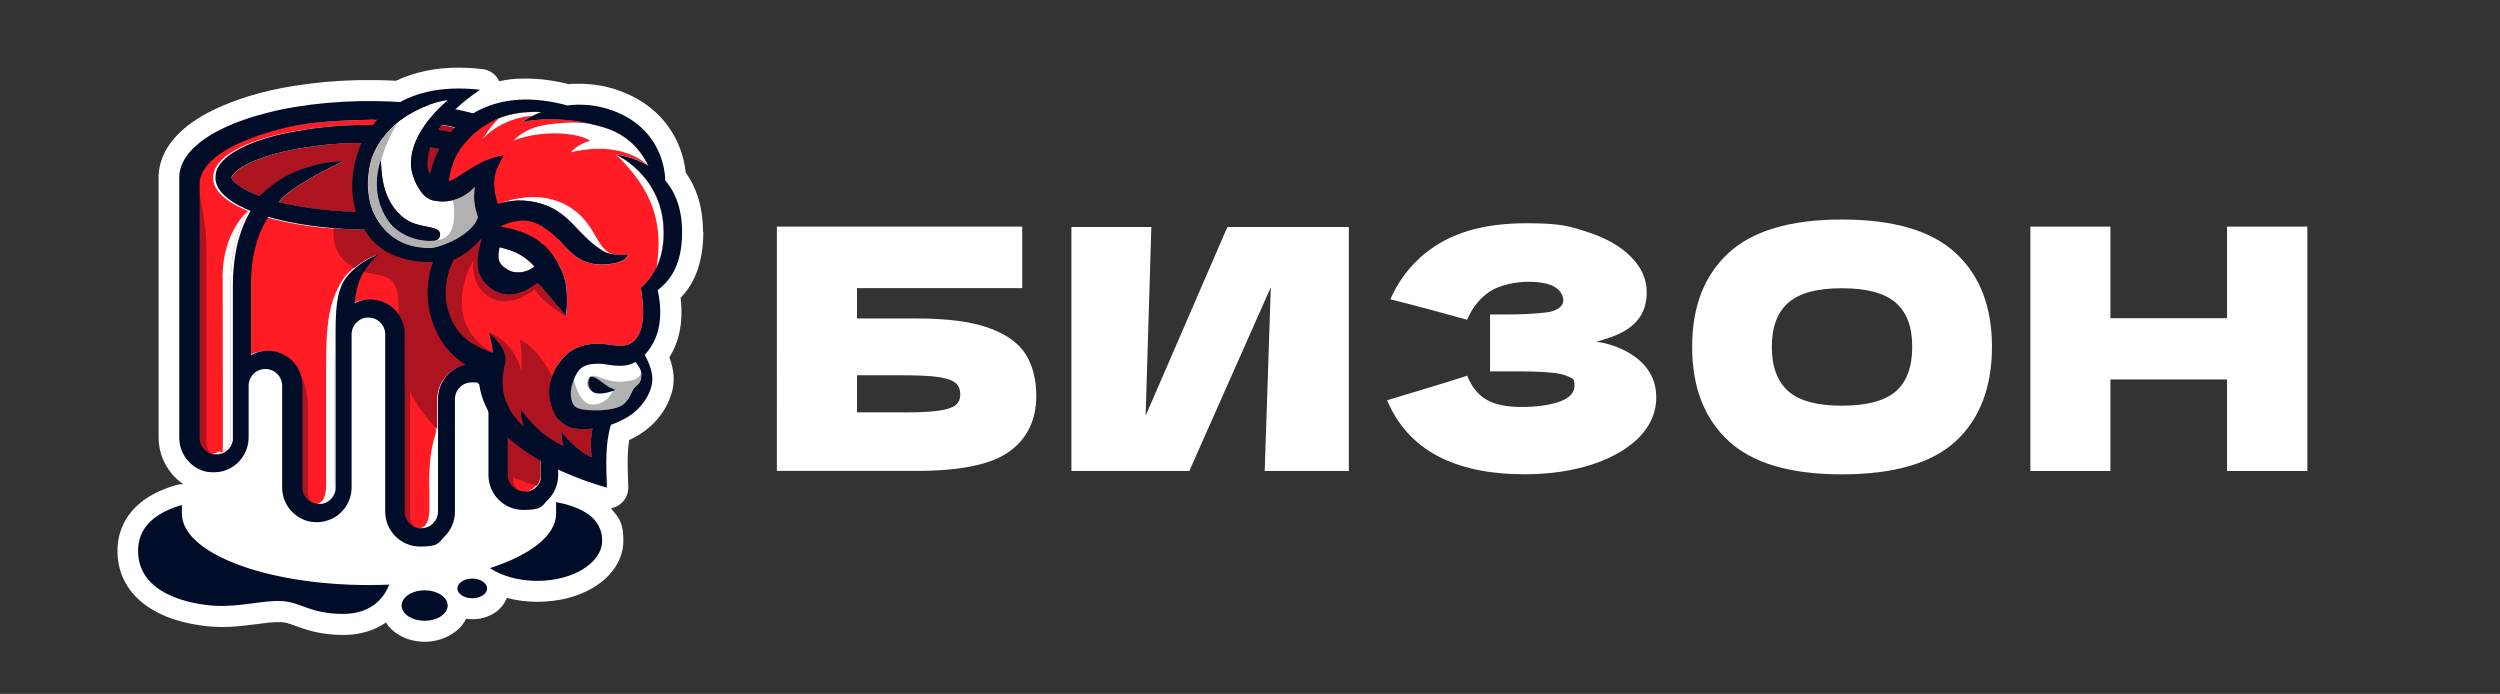 <?xml version="1.0" encoding="UTF-8"?> <svg xmlns="http://www.w3.org/2000/svg" version="1.1" viewBox="0 0 2745.9 762.1"><rect x="0" y="0" width="2745.9" height="762.1" fill="#333333" stroke="none"/><defs><style> .cls-1 { fill: #ad141f; } .cls-2 { fill: #b1b1b1; } .cls-3 { fill: #010d28; } .cls-4 { fill: #fff; } .cls-5 { fill: #ff1c24; } </style></defs><g><g id="_Слой_1" data-name="Слой_1"><g><path class="cls-4" d="M1006.9,349.8c33.8,0,60.2,3.5,79.5,10.5,19.2,7,32.7,16.7,40.3,29,7.6,12.3,11.5,27.5,11.5,45.5,0,26.1-9.6,46.3-28.8,60.6-19.2,14.3-53.1,21.8-102.1,21.8h-154V248.9h269.5v67.6h-181.5v33.3h65.8,0ZM992.2,453c17,0,29.9-.6,38.6-1.9,8.8-1.2,14.9-3.2,18.5-5.9s5.4-6.8,5.4-12.2-1.8-9.6-5.5-12.6c-3.7-3-10-5-18.8-6.3s-21.6-1.9-38.1-1.9h-51v40.7h51,0Z"></path><path class="cls-4" d="M1264.6,249.3l-6.3,207.4,89.8-207.4h133.4v268h-92.4l6.7-201.8-89.5,201.8h-129.5V249.3h87.7Z"></path><path class="cls-4" d="M1819.2,436c0,46.5-49.4,67.4-71.3,74.4-21.9,7-46.3,10.5-73.2,10.5-77.9,0-128.3-27.1-151.2-81.3,0,0,75.6-22.5,88-27,4.9,12.3,12,21.1,21.2,26.4s22,8,38.3,8,31.3-2,42.1-5.9c10.8-3.9,16.3-9.9,16.3-17.7s-2.1-7.4-6.3-9.6c-4.2-2.2-10.8-3.8-20-4.6-9.1-.9-21.9-1.3-38.4-1.3h-28.1v-62.5h17c18.7,0,34-.8,45.8-2.4s17.7-7.3,17.7-12.8-3.1-11.1-9.4-15c-6.3-3.8-16.1-5.7-29.4-5.7s-31.2,3.6-42,10.7-19,17.5-24.9,31c-27.6-7.7-54.5-15-84.3-22.5,11.8-26.6,30-47.2,54.5-61.7,24.5-14.5,56.1-21.8,94.8-21.8s47.7,3.3,67.8,9.8c20.1,6.5,35.9,15.6,47.3,27.2,11.5,11.6,17.2,24.5,17.2,38.8,0,41-37.8,48.8-55.6,54.5,8.2,0,66,11.9,66,60.5h0Z"></path><path class="cls-4" d="M1898.5,484.2c-26.6-24.5-39.9-59-39.9-103.3s13.2-78.1,39.7-102.8c26.5-24.6,68.1-37,124.8-37s98.6,12.3,125.1,37c26.5,24.6,39.7,58.9,39.7,102.8s-13.2,79.1-39.6,103.5c-26.4,24.4-68.1,36.6-125.3,36.6s-98-12.3-124.6-36.8h0ZM2082.2,429.9c12.1-10.5,18.1-26.8,18.1-49s-6-37.8-18.1-48.4c-12.1-10.6-31.8-15.9-59.2-15.9s-46.7,5.3-58.8,15.9c-12.1,10.6-18.1,26.7-18.1,48.4s6,38.2,18.1,48.8c12.1,10.6,31.7,15.9,58.8,15.9s47.1-5.2,59.2-15.7h0Z"></path><path class="cls-4" d="M2534.3,248.9v268.4h-88.2v-100.5h-128.1v100.5h-87.9V248.9h87.9v100.6h128.1v-100.6h88.2Z"></path></g><g><path class="cls-4" d="M772.2,254.7c0-25.5-6.4-47.4-19-65.1-.8-7.5-2.8-18.7-8.1-31-8.3-19.3-26.3-45.2-65.2-59.1-13.9-5-28.5-7.5-43.2-7.5s-7.8.2-11.8.5c-16.2-4.1-31.9-6.2-46.8-6.2s-20.2,1-29.8,2.9c-3.3-7.3-10.2-12.4-18.3-13.3-8.9-1-17.7-1.6-26.1-1.6-25.7,0-48.9,4.8-68.9,14.4-6.1-.3-12.3-.6-18.2-.7-.3,0-.6,0-.9,0h-1.8c-.8,0-1.6,0-2.5,0-.7,0-1.4,0-2.1,0-1.4,0-2.8,0-4.2,0s-2.9,0-4.2,0c-.8,0-1.5,0-2.2,0h-4.2c-.3,0-.6,0-.9,0-24.5.5-48.5,2.7-71.3,6.4-16.6,2.6-32.1,6.1-47.4,10.7,0,0-2.2.7-2.3.7-3.1.9-5.8,1.8-8.3,2.7-.9.3-1.7.6-2.5.9-1.6.6-3.2,1.1-4.7,1.7-.5.2-1.1.4-1.6.6,0,0-1,.4-1.1.4-2,.8-4,1.5-5.8,2.3-1.2.5-2.4,1-3.4,1.4-17.5,7.3-31.9,15.8-43,25.3-.4.4-.8.7-1.2,1.1,0,0-1.2,1.1-1.3,1.1-12.1,10.9-20.1,23.1-23.6,36.1-1.4,5.1-2.1,10.3-2.1,15.5v285.9c0,16.9,7.1,33.2,19.4,44.7.2.2.4.4.6.6.1.1.3.2.4.4.5.4,1,.9,1.5,1.3.7.5,1.3,1.1,2,1.6.8.6,1.6,1.2,2.5,1.8.3.2.6.4.9.6-.5,0-1,0-1.4,0-2.1,0-4.2.3-6.2.9-54.5,15.4-64,49.9-64.8,69-1.3,30.9,14.5,56.2,44.6,71.4,24.8,12.5,52.5,14.9,63.2,15.4,2.3,0,4.6.2,6.9.2,13.6,0,26.2-1.7,37.3-3.1,8.9-1.2,17.3-2.3,24.6-2.3s1.9,0,2.8,0c5,.2,9.1,1.6,16.5,4.3,11.1,4,26.4,9.6,51.2,9.8.4,0,.7,0,1.1,0,18,0,33.9-4.8,46.6-13.7,8,12.7,24,21.2,42.9,21.2s38.2-10.3,45.1-25.3c2.3.4,4.7.5,7.2.5,17.8,0,32.5-9.7,37.5-23.4,10.6,2.8,22,4.3,33.8,4.3,23.3,0,45.5-5.8,62.5-16.4,20.2-12.5,31.8-31,31.8-50.8s-4.9-25.2-13.7-35.5c3.8-.7,7.3-2.2,10.4-4.7,5.7-4.5,8.9-11.5,8.7-18.7l-.2-4.7c-.6-17.6-1.1-33.2,1.2-46.9,2.6-1.2,4.8-2.3,6.5-3.3,11-5.9,30.8-19.8,39.6-46.5,4.2-12.9,3.6-26.4-2-41,5.1-8.2,8.9-17.4,10.9-26.7,2.6-12.2,3.1-24.9,1.4-38.6,12.7-13.2,25-34.6,25-72.6h0ZM366.7,513.9c0-40.1,0-86.6,0-108.1,0-6.6.1-12.7.3-18.5,0,27,0,70.4,0,103.4v43.8c-.4-5.6-.3-12.5-.3-20.5h0Z"></path><g id="_Ведерко-19"><path id="_фон-38" class="cls-5" d="M593.8,480.7V201.9c0-1.2,0-2.4-.2-3.5-1.5-10.5-11.5-30.6-60.9-48.3-.2,0-.5-.2-.7-.2-.7-.2-1.5-.5-2.2-.8-2.9-1-5.8-1.9-8.6-2.8-7.5-2.4-14.6-4.3-21.6-5.9-4.9-1.1-9.8-2.1-14.6-2.9-5.3-.9-10.5-1.7-15.9-2.3-.2,0-.4,0-.6,0-2.5-.3-4.9-.6-7.4-.8-1-.1-2.1-.2-3.1-.3-1.2-.1-2.5-.2-3.7-.3-4.2-.3-8.6-.6-13-.9-.8,0-1.6,0-2.4-.1h0c-2,0-4-.2-6-.3-.1,0-.2,0-.3,0-1.1,0-2.1,0-3.2-.1-3.3-.1-6.6-.2-10-.4-.3,0-.6,0-1,0-1.3,0-2.7,0-4-.1-3,0-6-.2-9.1-.3-48.2,1.4-80.4,2.4-124.5,17.6-51.9,17.9-62.3,38.6-63.8,49.3-.2,1.2-.2,2.3-.2,3.5v278.8c0,.3,0,.6,0,.9,0,.2,0,.4,0,.6,0,.2,0,.3,0,.5,0,.3,0,.5.1.8,0,.3,0,.5.1.8,0,.2,0,.3.1.5,0,.2.1.5.2.7,0,.2.1.4.2.6.4,1.2.8,2.3,1.4,3.4.1.2.2.4.4.7.3.5.6.9.9,1.4.1.2.3.4.4.6,1,1.3,2.1,2.4,3.4,3.4.2.1.3.2.5.4.5.3,1,.6,1.5.9.2.1.5.3.7.4.3.1.6.3.8.4.2.1.4.2.6.3.2.1.5.2.8.3.8.3,1.6.5,2.4.7.3,0,.5.1.8.1,0,0,0,0,0,0,.1,0,.3,0,.4,0,.2,0,.4,0,.7,0,.2,0,.5,0,.7,0,0,0,.2,0,.3,0,.3,0,.6,0,.9,0,.6,0,1.1,0,1.7,0,.2,0,.4,0,.6,0,1.7-.2,3.2-.6,4.7-1.3.2,0,.4-.2.6-.3.3-.1.6-.3.9-.5.3-.1.5-.3.8-.4.5-.3.9-.6,1.4-.9.3-.2.5-.4.8-.6.7-.5,1.3-1.1,1.9-1.8.1-.1.3-.3.4-.4.1-.2.3-.3.4-.5.2-.3.5-.6.7-.9.1-.2.2-.3.4-.5.2-.3.4-.5.5-.8.1-.2.2-.4.3-.6.5-1,1-2,1.3-3,0-.2.1-.4.2-.6.1-.3.2-.7.3-1,0-.2.1-.5.2-.8,0-.3.1-.5.1-.8h0c0-.3,0-.5,0-.8,0-.2,0-.3,0-.5,0-.3,0-.6,0-1,0-.2,0-.3,0-.5v-167.2c0-12.5,1-24.4,3-35.5,0,0,0-.1,0-.2,1.5-8.6,3.7-16.8,6.4-24.4,1.6-4.6,3.5-9.1,5.6-13.4,1.4-2.8,2.8-5.5,4.4-8.1h0s0,0,0,0c-1.4-.6-2.7-1.1-4-1.7-.8-.4-1.6-.7-2.4-1.1-18.7-8.6-29.5-18.7-31.8-29.7-.1-.4-.2-.9-.2-1.4,0-.2,0-.4,0-.6,0-.4,0-.8-.1-1.2,0-.4,0-.9,0-1.3,0-1.7.2-3.4.6-5.1,0-.2,0-.4.1-.6.3-1,.6-2,1-3,0-.2.2-.4.3-.7.1-.2.2-.5.4-.7.1-.2.2-.4.3-.6,1.1-2.1,2.5-4.1,4.2-6,.2-.2.4-.5.6-.7.1-.2.3-.4.5-.5,1.9-2.1,4.2-4.1,6.8-6.1.3-.2.6-.4.9-.6.6-.5,1.3-.9,1.9-1.4.2-.2.5-.4.8-.5.3-.2.6-.4.9-.6.3-.2.6-.4,1-.6,2-1.2,4-2.4,6.2-3.6.7-.4,1.5-.8,2.2-1.1,1.6-.8,3.2-1.6,4.9-2.4.6-.3,1.2-.6,1.8-.8,1.8-.8,3.7-1.6,5.6-2.3.8-.3,1.7-.7,2.5-1,2-.8,4.1-1.5,6.3-2.2.8-.3,1.6-.5,2.4-.8.9-.3,1.9-.6,2.9-.9,1-.3,2.1-.6,3.2-.9,1-.3,2.1-.6,3.1-.9,1-.3,1.9-.5,2.9-.8.2,0,.5-.1.7-.2.9-.2,1.9-.5,2.9-.7,1.1-.3,2.2-.6,3.3-.8,1.1-.3,2.2-.5,3.3-.8.1,0,.2,0,.3,0,1-.2,1.9-.4,2.9-.6.2,0,.4,0,.6-.1.9-.2,1.9-.4,2.8-.6.2,0,.5-.1.8-.1.9-.2,1.7-.3,2.6-.5.4,0,.8-.1,1.1-.2,1-.2,2-.4,3-.6.9-.2,1.9-.3,2.8-.5,1.5-.3,3-.5,4.6-.8,1.2-.2,2.4-.4,3.6-.6.8-.1,1.6-.2,2.4-.4.7-.1,1.5-.2,2.2-.3,1.1-.1,2.1-.3,3.2-.4,1-.1,2-.2,2.9-.4,7.1-.9,14.4-1.6,21.9-2.2,2.3-.2,4.6-.3,7-.5,4.4-.3,8.8-.5,13.3-.6.7,0,1.4,0,2.1,0,.9,0,1.8,0,2.7,0,1.2,0,2.4,0,3.6,0,1.1,0,2.3,0,3.5,0,2.1,0,4.1,0,6.2,0s3,0,4.5,0c.6,0,1.2,0,1.8,0,1.2,0,2.3,0,3.5,0,1.2,0,2.4,0,3.6,0,.9,0,1.8,0,2.7,0,.7,0,1.4,0,2.1,0,3.1.1,6.3.2,9.4.4.6,0,1.3,0,2,.1.7,0,1.3,0,2,.1,2.4.1,4.7.3,7,.5,7.1.5,14.1,1.2,20.9,2,.3,0,.7,0,1,.1,1,.1,2,.2,2.9.4,1.1.1,2.1.3,3.2.4.7.1,1.5.2,2.2.3.8.1,1.6.2,2.4.4,1.2.2,2.4.4,3.6.6.4,0,.8.1,1.2.2,1.1.2,2.2.4,3.4.6.9.2,1.9.3,2.8.5,1,.2,2,.4,3,.6.4,0,.8.1,1.1.2.9.2,1.7.3,2.6.5h.8c0,.1,0,.1,0,.2.9.2,1.9.4,2.8.6.2,0,.4,0,.6.1,1,.2,2,.4,2.9.6.1,0,.2,0,.3,0,1.1.2,2.2.5,3.3.8,1.1.3,2.2.5,3.3.8,1,.2,1.9.5,2.9.7.2,0,.5.1.7.2,1,.3,1.9.5,2.9.8.6.2,1.2.4,1.8.5h0c.4.1.8.2,1.3.4,1.1.3,2.1.6,3.2.9,1,.3,1.9.6,2.9.9.8.3,1.6.5,2.4.8,2.2.7,4.2,1.5,6.3,2.2.9.3,1.7.6,2.5,1,1.9.8,3.8,1.5,5.6,2.3.6.3,1.2.5,1.8.8,1.7.8,3.3,1.6,4.9,2.4.8.4,1.5.8,2.2,1.1,2.2,1.2,4.3,2.4,6.2,3.6.3.2.7.4,1,.6s.6.4.9.6c.3.2.5.4.8.5.7.5,1.3.9,1.9,1.4.3.2.6.4.9.6,2.6,2,4.9,4,6.8,6.1.2.2.3.3.5.5.2.2.4.4.6.7,1.7,2,3.1,4,4.2,6,.1.2.2.4.3.6.1.2.2.5.3.7,0,.2.2.4.3.7.4,1,.8,2,1,3,0,.2,0,.4.2.6.4,1.7.6,3.4.6,5.1s0,.9,0,1.3c0,.4,0,.8-.1,1.2,0,.2,0,.4,0,.6,0,.4-.2.9-.2,1.4-1.6,7.4-7.2,14.4-16.2,20.8-.7.5-1.3.9-2,1.4h0c-4,2.6-8.5,5.2-13.7,7.6-.8.4-1.6.7-2.4,1.1-1.3.6-2.6,1.1-4,1.7-4,1.6-8.3,3.2-12.9,4.7-2.2.7-4.4,1.4-6.7,2.1-6.1,1.8-12.7,3.5-19.6,4.9-9.5,2.1-19.6,3.8-30.4,5.2-10.4,1.4-21.3,2.4-32.6,3-3.4.2-6.9.4-10.4.5-.8,0-1.6,0-2.4,0-.8,0-1.6,0-2.5,0-1.4,0-2.8,0-4.2.1-.3,0-.5,0-.8,0-1,0-2,0-3,0-.7,0-1.5,0-2.2,0-1.5,0-3,0-4.5,0s-3,0-4.5,0h-.2c-.7,0-1.4,0-2,0-1,0-2,0-3,0-.3,0-.6,0-.8,0-1.4,0-2.8,0-4.2-.1-1.6,0-3.3-.1-4.9-.2-6.5-.2-12.9-.6-19.2-1.1h0c-27.2-2.1-52.5-6.4-73.7-12.6,0,0,0,0,0,0-1.8,2.8-3.5,5.6-5,8.6-2.1,4-4,8.3-5.6,12.7-5.7,15.4-8.6,33.5-8.6,53.6v77c2.7-1.5,5.7-2.7,8.8-3.5,3.1-.8,6.3-1.2,9.7-1.2s2.6,0,3.9.2c.3,0,.5,0,.8,0,.3,0,.5,0,.8.1.3,0,.6,0,.9.1.8.1,1.5.3,2.3.5.2,0,.5.1.7.2.3,0,.7.2,1,.3,2.9.8,5.6,1.9,8.2,3.4.4.2.7.4,1,.6,0,0,0,0,.1,0,.3.2.7.4,1,.6h0c.4.2.7.5,1,.7.3.2.7.5,1,.7.3.2.6.5.9.7.4.3.8.6,1.2,1,.3.2.5.5.8.7,1,.9,1.9,1.8,2.8,2.7.2.3.5.5.7.8.3.3.5.7.8,1,1,1.3,2,2.6,2.8,4,.2.4.4.7.6,1.1,0,0,0,0,0,0,.2.3.4.7.5,1,.6,1.1,1.1,2.1,1.5,3.3.3.7.6,1.5.8,2.2,0,0,0,0,0,0,.1.4.3.8.4,1.2.1.4.2.8.3,1.2.1.4.2.8.3,1.2,0,.3.1.6.2,1,0,.3.1.6.2.9.3,1.8.5,3.7.6,5.6,0,.4,0,.8,0,1.2v111.7c0,.4,0,.8,0,1.2,0,.2,0,.4,0,.7,0,.5.1,1.1.2,1.6,0,.2.1.5.2.7,0,0,0,0,0,0,0,.2,0,.4.1.5,0,.2.1.4.2.6,0,0,0,0,0,.2,0,.2.1.5.2.7,0,0,0,0,0,.1,0,.3.2.5.3.8.1.3.2.5.4.8.1.2.2.5.3.7.5.8,1,1.6,1.5,2.4.4.5.7.9,1.1,1.3.2.2.4.4.6.6s.4.4.6.6.4.4.7.6c.6.5,1.2.9,1.8,1.3.2.1.4.2.6.3.2.1.5.3.7.4.2.1.5.2.7.4s.5.2.8.3c.8.3,1.5.6,2.4.8.3,0,.5.1.8.2.5.1,1.1.2,1.7.3h0s0,0,0,0c.7,0,1.4.1,2.2.1s.5,0,.8,0c.3,0,.5,0,.8,0h0c.1,0,.3,0,.5,0,.2,0,.5,0,.7,0,.2,0,.4,0,.5,0,.2,0,.4,0,.6-.1.3,0,.5-.1.8-.2.8-.2,1.5-.4,2.2-.7.2,0,.4-.2.6-.3.4-.2.8-.4,1.2-.6.3-.1.5-.3.8-.4.8-.5,1.5-1,2.3-1.6.2-.2.4-.3.5-.5.7-.6,1.3-1.2,1.8-1.9.2-.2.4-.4.5-.7.2-.2.3-.5.5-.7.5-.7,1-1.5,1.4-2.3.1-.3.3-.5.4-.8.2-.5.4-1,.6-1.4,0-.2.1-.4.2-.6,0,0,0-.1,0-.2,0-.2.1-.4.2-.7,0-.3.1-.5.2-.8,0-.2.1-.5.1-.8,0-.2,0-.4,0-.6,0-.6.1-1.3.1-1.9,0-.2,0-.3,0-.5v-1.3c-.4-5.6-.3-12.5-.3-20.5,0-40.1,0-86.6,0-108.1,0-6.6.1-12.7.3-18.5v-25.2c.2-29.9,2.7-46.9,14.6-60.2,1.4-1.6,2.9-3,4.4-4.4.8-.7,1.6-1.5,2.4-2.1.3-.2.5-.5.8-.7,4.5-3.7,9-6.7,12.9-9,1.1-.6,2.2-1.2,3.2-1.7,5-2.6,8.5-3.9,8.7-3.9-.2.2-3.5,3.5-5.6,5.7-.8.8-1.4,1.5-1.7,1.8-.5.6-1,1.2-1.5,1.8-2.6,3.2-4.9,6.2-6.8,9.2-6.1,9.3-9,21.5-10.4,35h0c1.6-.8,3.3-1.5,5-2.1,0,0,0,0,0,0,.7-.2,1.4-.4,2.1-.6.4-.1.7-.2,1.1-.3s.7-.2,1.1-.2c.4,0,.7-.1,1.1-.2.7-.1,1.5-.2,2.2-.3.3,0,.6,0,1-.1.8,0,1.6-.1,2.4-.1.4,0,.8,0,1.1,0h0c.4,0,.8,0,1.1,0h2.5c.3.2.6.2.8.2l2.3.4c.4,0,.7.1,1.1.2.4,0,.7.2,1.1.2s.7.2,1.1.3c.7.2,1.4.4,2.1.6,0,0,0,0,0,0,1.7.6,3.4,1.3,5,2.1.4.2.8.4,1.1.6.2.1.4.2.6.3.2.1.5.2.7.4,1.5.9,2.9,1.8,4.2,2.9.2.1.4.3.5.5.5.4,1,.8,1.4,1.2.3.2.5.5.8.7.3.3.6.6.9.9.2.2.4.5.6.7.2.2.4.5.6.7,0,0,.1.2.2.2.3.3.5.6.8.9.3.3.5.6.7.9.6.8,1.1,1.5,1.6,2.3.2.3.4.6.6.9,0,0,.1.1.1.2.9,1.4,1.6,2.9,2.3,4.5.1.3.3.6.4,1,.1.3.2.6.4,1,.2.5.4,1,.5,1.5,0,.2.2.5.2.7.1.4.2.8.3,1.2,0,.3.1.5.2.8v.4c.2.3.2.6.3.8,0,.3.1.6.2,1,0,.3.1.6.2,1,.1.8.2,1.7.3,2.5,0,.4,0,.9,0,1.3,0,.4,0,.9,0,1.3,0,.1,0,.2,0,.3s0,.2,0,.3v195.1c0,2.8.6,5.4,1.7,7.8.2.4.4.8.6,1.1.2.3.4.7.6,1,0,.1.2.2.2.4.2.3.4.5.5.8,0,0,0,0,.1.1.2.3.4.5.6.8,0,.1.2.2.3.3.1.2.3.3.4.5.1.2.3.3.5.5.1.1.2.2.4.4.2.2.4.3.5.5.8.7,1.6,1.2,2.5,1.8.2,0,.3.2.5.3.3.2.5.3.8.4.3.2.6.3.9.4,0,0,.2,0,.3.1.3.1.6.2.9.3,0,0,.1,0,.2,0,.3.1.7.2,1,.3.4,0,.7.2,1.1.3,0,0,0,0,.1,0,.3,0,.7.1,1,.2h0c.1,0,.3,0,.4,0,.1,0,.3,0,.5,0,.3,0,.5,0,.8,0h0c.3,0,.6,0,.9,0,7.4,0,13.8-4.4,16.7-10.7,1.1-2.3,1.7-5,1.7-7.8v-124.8c.6-18.5,13.9-33.3,31.4-36.5,2.2-.4,4.5-.6,6.9-.6s1.9,0,2.9.1c.2,0,.4,0,.6,0,1.1.1,2.2.2,3.3.4.3,0,.5.1.8.2.2,0,.4,0,.7.1.3,0,.5.1.8.2.2,0,.5.1.7.2.4.1.8.2,1.2.4.3,0,.5.1.8.2.2,0,.3,0,.5.1.2,0,.5.2.7.3,1.2.4,2.3.9,3.4,1.4l.8.4c.6.3,1.1.6,1.7.9.3.1.5.3.8.5,1.1.7,2.2,1.4,3.2,2.2.2.1.3.2.5.4,1,.8,1.9,1.5,2.8,2.4.2.2.4.4.6.6.5.5.9.9,1.3,1.4,0,0,0,0,0,0,.3.4.7.7,1,1.1,1,1.2,2,2.5,2.9,3.9.1.2.3.4.4.6.2.2.3.5.5.8.1.2.3.5.4.7h0c.2.3.3.6.5.9.1.3.3.5.4.8.2.4.4.8.6,1.2.2.4.4.9.6,1.3.3.7.5,1.4.8,2,0,.2.1.4.2.5,0,.3.2.6.3.9,0,.3.2.6.3.9.3,1.1.6,2.2.8,3.3,0,.2,0,.5.1.7,0,.3,0,.6.1.9,0,.3,0,.6.1.9,0,.5.1,1.1.2,1.6,0,0,0,0,0,.1,0,.6,0,1.2,0,1.8,0,.3,0,.7,0,1v48.3h0v35c0,10.2,8.2,18.4,18.4,18.4s.5,0,.8,0c.2,0,.4,0,.5,0s.4,0,.5,0c.3,0,.5,0,.8,0,.2,0,.3,0,.4,0,0,0,0,0,0,0h0s.1,0,.2,0c.2,0,.5,0,.7-.1.5-.1,1-.2,1.5-.4.3,0,.6-.2.9-.3.3,0,.6-.2.8-.3.3-.1.5-.2.8-.4,1-.5,2-1.1,2.9-1.7.2-.1.3-.2.5-.4.3-.2.5-.4.7-.6.2-.1.3-.3.5-.4.3-.2.5-.5.8-.7.2-.2.3-.3.5-.5,0,0,0,0,0,0,.2-.2.3-.4.5-.6.2-.2.3-.4.5-.6h0s0,0,0,0c.1-.2.3-.3.4-.5.2-.2.3-.5.5-.7,0,0,0,0,0,0,0-.2.2-.3.3-.5.2-.3.3-.6.5-1,.1-.2.2-.5.3-.7,0,0,0,0,0-.1.2-.5.4-1.1.6-1.6,0,0,0,0,0,0,0-.3.2-.6.2-.9,0-.2,0-.4.1-.6,0,0,0-.2,0-.3,0-.2,0-.3,0-.5,0,0,0-.2,0-.3,0-.2,0-.3,0-.5,0-.2,0-.5,0-.7,0-.3,0-.5,0-.8,0-.3,0-.7,0-1v-37.2h.1c0-1.4,0-2.8,0-4.2h-.2,0ZM525.5,215.2c.4-.1.7-.3,1.1-.4.4-.1.7-.3,1-.4,6.3-2.4,11.3-4.8,15.2-7.1,1.6-.9,3-1.8,4.3-2.7.2-.1.3-.2.5-.4.3-.2.6-.4.9-.6.6-.4,1.1-.8,1.6-1.2.3-.2.5-.4.8-.7,3.5-2.9,5-5.2,5.3-6.4,0,0,0-.2,0-.3,0,0,0-.1,0-.2,0-1.2-2.3-5.3-10.2-10.5-3.5-2.3-8-4.7-14-7.3-3.8-1.6-8.2-3.3-13.3-4.9-5.1-1.6-10.4-3.2-16-4.6-3.8-.9-7.7-1.9-11.8-2.7-2.2-.4-4.4-.9-6.6-1.3-.6-.1-1.2-.2-1.8-.3-.5-.1-1-.2-1.5-.3-.2,0-.3,0-.5,0-1-.2-2.1-.4-3.1-.5-1.6-.3-3.3-.5-4.9-.8-.8-.1-1.5-.2-2.3-.3-1.1-.2-2.3-.3-3.5-.5-1.2-.2-2.4-.3-3.6-.5h0c-1.2-.1-2.4-.3-3.6-.4-1-.1-2.1-.2-3.1-.4-.5,0-1-.1-1.5-.2-2,5.7-3.3,11.7-3.5,17.9-.3,7.6,1.5,15.1,4.6,22.1,4,8.7,10.1,18.6,19.6,20.7,3.7.8,7.2,1.2,10.5,1.2s1.2,0,1.9,0c.5,0,1,0,1.5,0,.3,0,.6,0,.8,0,.3,0,.5,0,.8,0,.3,0,.5,0,.8,0,.4,0,.8-.1,1.1-.2.6,0,1.3-.2,1.9-.3.3,0,.6-.1.9-.2.2,0,.3,0,.5-.1.4,0,.8-.2,1.1-.3,0,0,0,0,0,0,.6-.1,1.2-.3,1.7-.5.7-.2,1.3-.4,2-.6.3-.1.6-.2.9-.3.3-.1.6-.2.9-.3.4-.2.8-.3,1.2-.5.4-.2.8-.3,1.1-.5,1.6-.8,3.1-1.5,4.5-2.4.4-.3.9-.5,1.3-.8,5.7-3.6,9.2-7.4,10.4-8.8-.3,4.2-.7,7.9-.7,11.8,1.6-.5,3-1.1,4.5-1.6h0ZM546.1,184.4c-3.5-2.3-8-4.7-14-7.3-3.8-1.6-8.2-3.3-13.3-4.9-5.1-1.6-10.4-3.2-16-4.6-3.8-.9-7.7-1.9-11.8-2.7-2.2-.4-4.4-.9-6.6-1.3-.6-.1-1.2-.2-1.8-.3-.5-.1-1-.2-1.5-.3-.2,0-.3,0-.5,0-1-.2-2.1-.4-3.1-.5-1.6-.3-3.3-.5-4.9-.8-.8-.1-1.5-.2-2.3-.3-1.1-.2-2.3-.3-3.5-.5-1.2-.2-2.4-.3-3.6-.5h0c-1.2-.1-2.4-.3-3.6-.4-1-.1-2.1-.2-3.1-.4-.5,0-1-.1-1.5-.2-.4,0-.8,0-1.3-.1-.9,0-1.8-.2-2.6-.3-1,0-1.9-.2-2.9-.3-1.2-.1-2.4-.2-3.5-.3-1,0-2-.2-3-.2-.7,0-1.4-.1-2.1-.1-2.1-.1-4.3-.3-6.4-.4-1,0-2-.1-3-.2-.9,0-1.8,0-2.7-.1h0c-.8,0-1.5,0-2.3,0-.5,0-1,0-1.5,0-1.1,0-2.3,0-3.4-.1-.4,0-.7,0-1.1,0-.9,0-1.7,0-2.5,0h0c-.3,0-.5,0-.8,0-1.1,0-2.2,0-3.4,0-1.5,0-3,0-4.5,0-.9,0-1.7,0-2.5,0s-1.7,0-2.5,0c-1.5,0-3,0-4.5,0-.3,0-.6,0-.9,0-.8,0-1.6,0-2.5,0-1.1,0-2.2,0-3.3,0-.4,0-.7,0-1.1,0-1.1,0-2.3,0-3.4.1-1.3,0-2.5,0-3.8.1h0c-.9,0-1.8,0-2.7.1-1,0-2,.1-3,.2-2.2.1-4.3.2-6.4.4-.7,0-1.4.1-2.1.1-1,0-2,.1-3,.2-1.2,0-2.4.2-3.5.3-1,0-1.9.2-2.9.3-.9,0-1.8.2-2.6.3-1,.1-1.9.2-2.8.3-1,.1-2.1.2-3.1.4-1.2.1-2.4.3-3.6.4h0c-1.2.1-2.4.3-3.6.5-1.2.1-2.3.3-3.5.5-2.4.4-4.8.7-7.2,1.1-1,.2-2.1.3-3.1.5-.2,0-.3,0-.5,0-1.1.2-2.2.4-3.3.6-2.2.4-4.4.8-6.6,1.3-10,2.1-19.3,4.5-27.8,7.3-30.8,10.1-37.5,20.6-37.5,22.7s0,.1,0,.2c.2,1.4,2,4.1,6.2,7.4.5.4,1,.8,1.6,1.2.3.2.6.4.9.6.2.1.4.2.5.4,4.5,3,10.9,6.4,19.5,9.8.4.1.7.3,1,.4.4.1.7.3,1.1.4,18.5-17.8,33.7-25.3,50.6-30.9,25.8-8.5,41.2-7.3,41.2-7.3,0,0-.3.1-.8.4-7,3.3-57.5,27.5-69.8,44.4,1.2.3,2.4.6,3.6.9,1.2.3,2.4.6,3.6.8,17.2,3.9,36.6,6.6,57.2,8.1,6.8.5,13.8.8,20.8,1,.2,0,.5,0,.7,0,2.6,0,5.2.1,7.8.1,1.8,0,3.5,0,5.3,0s3,0,4.5,0c.3,0,.5,0,.8,0,2.6,0,5.2,0,7.8-.1.8,0,1.5,0,2.3,0,5-.1,10-.4,15-.7h0c22.6-1.4,43.8-4.3,62.4-8.6.9-.2,1.7-.4,2.6-.6,1.2-.3,2.4-.6,3.6-.9,5.1-1.3,9.9-2.7,14.6-4.2.7-.2,1.5-.5,2.2-.7,1.6-.5,3-1.1,4.5-1.6.4-.1.7-.3,1.1-.4.4-.1.7-.3,1-.4,6.3-2.4,11.3-4.8,15.2-7.1,1.6-.9,3-1.8,4.3-2.7.2-.1.3-.2.5-.4.3-.2.6-.4.9-.6.6-.4,1.1-.8,1.6-1.2.3-.2.5-.4.8-.7,3.5-2.9,5-5.2,5.3-6.4,0,0,0-.2,0-.3,0,0,0-.1,0-.2,0-1.2-2.3-5.3-10.2-10.5h0Z"></path><path id="_тень-17" class="cls-1" d="M346.3,554c-9.1-1.1-16.2-8.9-16.2-18.3v-111.7c0-6.8-1.8-13.2-4.9-18.8,6.9,8.4,13,21.5,13,41.3v94.9c0,6.2,3.5,10.6,8.1,12.5h0ZM226.6,483.1v-212.3c0-26.6-6.3-51.6-9.8-67.1v277c0,9.1,6.7,16.7,15.4,18.2-3.4-2.1-5.6-7-5.6-15.8h0ZM593.8,480.7V201.9c0-1.2,0-2.4-.2-3.5-1.5-10.7-11.9-31.4-63.8-49.3-22-7.6-41.1-11.6-60.6-14-15.6-1.9-31.6-2.6-49.6-3.2-1.3,1.4-2.8,3.1-4.5,5.3,1.2,0,2.4,0,3.6,0,.9,0,1.8,0,2.7,0,.7,0,1.4,0,2.1,0,4.5.1,8.9.4,13.3.6,2.4.1,4.7.3,7,.5,7.5.6,14.8,1.3,21.9,2.2,1,.1,2,.2,2.9.4,1.1.1,2.1.3,3.2.4.7.1,1.5.2,2.2.3.8.1,1.6.2,2.4.4,1.2.2,2.4.4,3.6.6,1.5.2,3.1.5,4.6.8.9.2,1.9.3,2.8.5,1,.2,2,.4,3,.6.4,0,.8.1,1.1.2.9.2,1.7.3,2.6.5h.8c1,.3,1.9.5,2.8.7.2,0,.4,0,.6.1,1,.2,2,.4,2.9.6.1,0,.2,0,.3,0,1.1.2,2.2.5,3.3.8,1.1.3,2.2.5,3.3.8,1,.2,1.9.5,2.9.7.2,0,.5.1.7.2,1,.3,1.9.5,2.9.8,1,.3,2.1.6,3.1.9,1.1.3,2.1.6,3.2.9,1,.3,1.9.6,2.9.9.8.3,1.6.5,2.4.8,2.2.7,4.2,1.5,6.3,2.2.9.3,1.7.6,2.5,1,1.9.8,3.8,1.5,5.6,2.3.6.3,1.2.5,1.8.8,1.7.8,3.3,1.6,4.9,2.4.8.4,1.5.8,2.2,1.1,2.2,1.2,4.3,2.4,6.2,3.6.3.2.7.4,1,.6s.6.4.9.6c.3.2.5.4.8.5.7.5,1.3.9,1.9,1.4.3.2.6.4.9.6,2.6,2,4.9,4,6.8,6.1.2.2.3.3.5.5.2.2.4.4.6.7,1.7,2,3.1,4,4.2,6,.1.2.2.4.3.6.1.2.2.5.3.7,0,.2.2.4.3.7.4,1,.8,2,1,3,0,.2,0,.4.2.6.4,1.7.6,3.4.6,5.1s0,.9,0,1.3c0,.4,0,.8-.1,1.2,0,.2,0,.4,0,.6,0,.4-.2.9-.2,1.4-2.4,11.1-13.8,21.3-31.8,29.7-.8.4-1.6.7-2.4,1.1-1.3.6-2.6,1.1-4,1.7-6,2.4-12.5,4.7-19.6,6.8-25.3,7.4-57.3,12.3-93,13.6-1.6,0-3.2.1-4.9.2-1.4,0-2.8,0-4.2.1-.3,0-.5,0-.8,0-1,0-2,0-3,0-.7,0-1.5,0-2.2,0-1.5,0-3,0-4.5,0s-3,0-4.5,0c-.7,0-1.5,0-2.2,0-1,0-2,0-3,0-.3,0-.6,0-.8,0-1.4,0-2.8,0-4.2-.1-1.6,0-3.3-.1-4.9-.2-6.5-.2-12.9-.6-19.2-1.1h0c-1,11.7,1.1,23.2,9.3,32.9,4.1,4.8,8.7,8.2,13.4,10.6,4.5-3.7,9-6.7,12.9-9,1.1-.6,2.2-1.2,3.2-1.7,5-2.6,8.5-3.9,8.7-3.9-.2.2-3.5,3.5-5.6,5.7-.8.8-1.4,1.5-1.7,1.8-.5.6-1,1.2-1.5,1.8-2.6,3.2-4.9,6.2-6.8,9.2,11.5,3.5,22.6,3.7,28.1,7.4,11.2,7.6,11.2,18.7,11.5,42.1,3.3,5.5,5.3,12,5.4,18.8v.3c0,.1,0,.2,0,.3v195.1c0,2.8.6,5.4,1.7,7.8,2.6,5.5,7.8,9.6,14.1,10.5,0,0-.1,0-.1,0-4.8-1.2-8.7-7-8.7-13.3v-133.4c0-1.5,0-2.9-.1-4.3,6.1,13.1,14.7,25.6,25.4,37.2,1.5,1.6,3,3.2,4.5,4.7v-33.9c.7-20.8,17.5-37.1,38.3-37.1s21.1,4.8,28.1,12.3c6.1,6.6,9.9,15.4,10.2,25,0,.3,0,.7,0,1v48.3h0v35c0,10.2,8.2,18.4,18.4,18.4s2.1,0,3.2-.3c-2.2.1-4.5-.3-6.5-1.1,0,0,0,0-.1,0-4.6-2-8.2-6.3-8.2-12.6v-2.1c8.4,3.4,17,6.5,26,9.2.2-.2.3-.4.5-.6h0s0,0,0,0c.3-.4.6-.9.9-1.3,0,0,0,0,0,0,1.7-2.8,2.6-6,2.6-9.5v-37.2h.1c0-1.4,0-2.8,0-4.2h-.2,0ZM518.8,172.2c-8.5-2.8-17.8-5.2-27.8-7.3-2.2-.4-4.4-.9-6.6-1.3-1.1-.2-2.2-.4-3.3-.6-.2,0-.3,0-.5,0-1-.2-2.1-.4-3.1-.5-2.4-.4-4.8-.8-7.2-1.1-1.1-.2-2.3-.3-3.5-.5-1.2-.2-2.4-.3-3.6-.5h0c-1.2-.1-2.4-.3-3.6-.4-1-.1-2.1-.2-3.1-.4-.9-.1-1.9-.2-2.8-.3-.9,0-1.8-.2-2.6-.3-1,0-1.9-.2-2.9-.3-1.2-.1-2.4-.2-3.5-.3-1,0-2-.2-3-.2-.7,0-1.4-.1-2.1-.1-2.1-.1-4.3-.3-6.4-.4-1,0-2-.1-3-.2-.9,0-1.8,0-2.7-.1h0c-1.3,0-2.5-.1-3.8-.1-1.1,0-2.3,0-3.4-.1-.4,0-.7,0-1.1,0-1.1,0-2.2,0-3.3,0-1.1,0-2.2,0-3.4,0-1.5,0-3,0-4.5,0-.9,0-1.7,0-2.5,0s-1.7,0-2.5,0c-1.5,0-3,0-4.5,0-1.1,0-2.2,0-3.4,0-1.1,0-2.2,0-3.3,0-.4,0-.7,0-1.1,0-1.1,0-2.3,0-3.4.1-1.3,0-2.5,0-3.8.1h0c-.9,0-1.8,0-2.7.1-1,0-2,.1-3,.2-2.2.1-4.3.2-6.4.4-.7,0-1.4.1-2.1.1-1,0-2,.1-3,.2-1.2,0-2.4.2-3.5.3-1,0-1.9.2-2.9.3-.9,0-1.8.2-2.6.3-1,.1-1.9.2-2.8.3-1,.1-2.1.2-3.1.4-1.2.1-2.4.3-3.6.4h0c-1.2.1-2.4.3-3.6.5-1.2.1-2.3.3-3.5.5-2.4.4-4.8.7-7.2,1.1-1,.2-2.1.3-3.1.5-.2,0-.3,0-.5,0-1.1.2-2.2.4-3.3.6-2.2.4-4.4.8-6.6,1.3-10,2.1-19.3,4.5-27.8,7.3-30.8,10.1-37.5,20.6-37.5,22.7s0,.1,0,.2c.2,1.4,2,4.1,6.2,7.4.5.4,1,.8,1.6,1.2.3.2.6.4.9.6.2.1.4.2.5.4,4.5,3,10.9,6.4,19.5,9.8.4.1.7.3,1,.4.4.1.7.3,1.1.4,18.5-17.8,33.7-25.3,50.6-30.9,25.8-8.5,41.2-7.3,41.2-7.3,0,0-.3.1-.8.4-7,3.3-57.5,27.5-69.8,44.3,1.2.3,2.4.6,3.6.9,1.2.3,2.4.6,3.6.8,17.2,3.9,36.6,6.6,57.2,8.1,7,.5,14.2.9,21.5,1.1,2.6,0,5.2.1,7.8.1,1.8,0,3.5,0,5.3,0s3.5,0,5.3,0c2.6,0,5.2,0,7.8-.1,30.1-.8,58.4-4.2,82.3-10,1.2-.3,2.4-.6,3.6-.9,5.1-1.3,10-2.7,14.6-4.2,2.3-.8,4.6-1.5,6.6-2.3.4-.1.7-.3,1.1-.4.4-.1.7-.3,1-.4,8.8-3.4,15.1-6.8,19.5-9.8.2-.1.3-.2.5-.4.3-.2.6-.4.9-.6.6-.4,1.1-.8,1.6-1.2.3-.2.5-.4.8-.7,3.5-2.9,5-5.2,5.3-6.4,0,0,0-.2,0-.3,0,0,0-.1,0-.2,0-2.1-6.7-12.6-37.5-22.7h0Z"></path><g><path class="cls-4" d="M471.6,534.9v24.4c0,8.8-2,16.2-6,19-2.1,1.4-4.3,2.2-6.5,2.4-.5,0-1.1.1-1.6.1.3,0,.5,0,.8,0h0c.3,0,.6,0,.9,0,.4,0,.9,0,1.3,0,.1,0,.3,0,.4,0h0c.3,0,.6,0,.9,0,7.4,0,13.8-4.4,16.7-10.7,1.1-2.3,1.7-5,1.7-7.8v-90.9c-7.6,21.1-8.8,38.3-8.8,63.4h0Z"></path><path class="cls-4" d="M244.6,305.8c0,32.2.2,117.9.2,161.7s.3,24.5-6.3,29.2c-1.7,1.2-3.9,1.9-6.3,2.1.1,0,.3,0,.4,0,.2,0,.4,0,.7,0,.2,0,.5,0,.7,0,0,0,.2,0,.3,0,.3,0,.6,0,.9,0,.6,0,1.1,0,1.7,0,.2,0,.4,0,.6,0,1.7-.2,3.2-.6,4.7-1.3.2,0,.4-.2.6-.3.3-.1.6-.3.9-.5.3-.1.5-.3.8-.4.5-.3.9-.6,1.4-.9.3-.2.5-.4.8-.6.7-.5,1.3-1.1,1.9-1.8.1-.1.3-.3.4-.4.1-.2.3-.3.4-.5.2-.3.5-.6.7-.9.1-.2.2-.3.4-.5.2-.3.4-.5.5-.8.1-.2.2-.4.3-.6.5-1,1-2,1.3-3,0-.2.1-.4.2-.6.1-.3.2-.7.3-1,0-.2.1-.5.2-.8,0-.3.1-.5.1-.8h0c0-.3,0-.5,0-.8,0-.2,0-.3,0-.5,0-.3,0-.6,0-1,0-.2,0-.3,0-.5v-167.2c0-12.5,1-24.4,3-35.5,0,0,0-.1,0-.2,1.5-8.6,3.7-16.8,6.4-24.4,1.6-4.6,3.5-9.1,5.6-13.4,1.4-2.8,2.8-5.5,4.4-8.1h0c-.4.3-28.4,22.4-28.4,73.9h0Z"></path><path class="cls-4" d="M358.2,406.5v126.2c0,8.8-2,16.2-6,18.9-1.8,1.2-3.7,2-5.6,2.3.6,0,1.3.1,2,.1s.5,0,.8,0c.3,0,.5,0,.8,0h0c.1,0,.3,0,.5,0,.2,0,.5,0,.7,0,.2,0,.4,0,.5,0,.2,0,.4,0,.6-.1.3,0,.5-.1.8-.2.8-.2,1.5-.4,2.2-.7.2,0,.4-.2.6-.3.4-.2.8-.4,1.2-.6.3-.1.5-.3.8-.4.8-.5,1.5-1,2.3-1.6.2-.2.4-.3.5-.5.7-.6,1.3-1.2,1.8-1.9.2-.2.4-.4.5-.7.2-.2.3-.5.5-.7.5-.7,1-1.5,1.4-2.3.1-.3.3-.5.4-.8.2-.5.4-1,.6-1.4,0-.2.1-.4.2-.6,0,0,0-.1,0-.2,0-.2.1-.4.2-.7,0-.3.1-.5.2-.8,0-.2.1-.5.1-.8,0-.2,0-.4,0-.6,0-.6.1-1.3.1-1.9,0-.2,0-.3,0-.5v-45.1c0-32.9,0-76.3,0-103.4v-25.2c.2-29.9,2.7-46.9,14.6-60.2,1.4-1.6,2.9-3,4.4-4.4.8-.7,1.6-1.5,2.4-2.1-30.1,25.1-30.1,67.7-30.1,111.2h0Z"></path></g><path id="_Контур-40" class="cls-3" d="M405.3,642.6c-56.7,0-108.1-8.8-145.3-23s-60.2-33.8-60.2-55.5v-9.4c-22.4,6.3-46.9,19.7-48.1,47.9-2.1,50.4,58.9,61.6,85.9,62.8,27,1.2,50.5-6.1,71.5-5.2,21,.9,30.9,13.8,66.9,14.1,32.5.3,46-18.2,51.6-32.2-7.4.3-14.8.5-22.4.5h0ZM610.8,551.5v12.6c0,24-28.2,45.5-72.7,59.9,13,8.6,31.5,14,52,14,39.4,0,71.3-19.8,71.3-44.2s-21.3-36.8-50.6-42.3h0ZM466.4,648.4c-14,0-25.3,7.5-25.3,16.7s11.3,16.7,25.3,16.7,25.3-7.5,25.3-16.7-11.3-16.7-25.3-16.7ZM518.7,635.5c-9,0-16.3,4.8-16.3,10.8s7.3,10.8,16.3,10.8,16.3-4.8,16.3-10.8-7.3-10.8-16.3-10.8ZM612.3,185.3c-2.4-8.7-8-17.1-16.8-25.1l-1.1-.9c-.3-.3-.7-.6-1-.9-2.7-2.4-5.8-4.7-9.1-6.9-1.1-.7-2.2-1.4-3.3-2.2-2-1.2-4-2.4-6.1-3.6-5.6-3.1-11.7-6.1-18.4-8.9-1-.4-2.1-.9-3.1-1.3-1.8-.7-3.6-1.4-5.4-2.1-.8-.3-1.5-.6-2.3-.8-.1,0-.2,0-.4-.1-.7-.2-1.3-.5-2-.7-.7-.2-1.4-.5-2.2-.8-.8-.3-1.5-.5-2.3-.8-2.4-.8-4.9-1.6-7.8-2.5l-2.1-.6c-3.1-.9-6.2-1.8-9.3-2.6-6.3-1.7-12.7-3.2-19.2-4.5-5.2-1.1-10.5-2-16-2.9,0,0-.2,0-.2,0-4.3-.7-8.6-1.3-12.9-1.9h0c-10.3-1.4-20.8-2.4-31.4-3.1-7.9-.5-15.9-.9-24-1,0,0-.1,0-.2,0h0c-.7,0-1.4,0-2.1,0-.7,0-1.5,0-2.2,0-.7,0-1.3,0-2,0-1.4,0-2.7,0-4.1,0s-2.8,0-4.1,0c-.7,0-1.4,0-2,0-.8,0-1.5,0-2.2,0-.7,0-1.4,0-2.1,0,0,0-.2,0-.3,0-23.7.5-46.7,2.5-68.6,6.1-15.5,2.4-30.1,5.7-44.5,10l-2.1.6c-2.8.9-5.4,1.7-7.8,2.5-.8.3-1.5.5-2.3.8-1.5.5-3,1.1-4.5,1.6-.8.3-1.5.6-2.3.8-1.8.7-3.6,1.4-5.4,2.1-1,.4-2.1.9-3.1,1.3-15.3,6.4-27.7,13.7-36.9,21.6-.3.3-.6.6-1,.9l-1.1.9c-8.8,7.9-14.4,16.4-16.8,25.1-.9,3.1-1.3,6.3-1.3,9.5v285.9c0,11.2,4.8,21.2,12.4,28.2h0c.1.1.2.2.3.3.3.3.6.5.9.8.5.4.9.8,1.4,1.1.5.4.9.7,1.4,1,.4.3.9.6,1.4.9,0,0,.2.1.3.2.4.2.7.5,1.1.7.1,0,.2.1.3.2,0,0,.2,0,.3.2.3.2.7.4,1,.5,0,0,0,0,.1,0,.5.3,1,.5,1.5.7.5.2,1,.5,1.5.7.6.2,1.2.5,1.7.6.3,0,.6.2.8.3.6.2,1.1.3,1.7.5.3,0,.6.2.9.2.3,0,.6.1.9.2.6.1,1.2.2,1.8.3.2,0,.3,0,.5,0,.3,0,.6,0,.9.1.8.1,1.7.2,2.5.2.4,0,.8,0,1.2,0,.4,0,.9,0,1.3,0s.8,0,1.2,0c1.3,0,2.5-.1,3.7-.3.4,0,.8,0,1.1-.2.2,0,.4,0,.6,0,.3,0,.6-.1.9-.2.6-.1,1.2-.3,1.8-.4.3,0,.6-.1.9-.2.3,0,.6-.2.9-.3,1.2-.4,2.4-.8,3.5-1.3.6-.2,1.1-.5,1.6-.7,0,0,0,0,0,0,.6-.3,1.2-.6,1.8-.9.1,0,.2-.1.3-.2.1,0,.2-.1.4-.2.5-.3.9-.5,1.4-.8.5-.3.9-.6,1.4-.9.2-.1.3-.2.5-.4.7-.5,1.5-1.1,2.1-1.6,0,0,.1,0,.1-.1.9-.8,1.9-1.6,2.7-2.5,6.9-6.9,11.2-16.5,11.2-27.1v-56.7c0-10.2,8.2-18.4,18.4-18.4s18.4,8.2,18.4,18.4v111.7c0,15.2,8.8,28.2,21.5,34.4.5.2,1,.5,1.6.7.5.2,1.1.5,1.6.7,1.5.6,3.1,1.1,4.7,1.4.3,0,.6.2.9.2.8.2,1.6.3,2.4.4.3,0,.6,0,1,.1.6,0,1.1.1,1.7.2.2,0,.5,0,.7,0h0c.7,0,1.3,0,2,0,1.1,0,2.2,0,3.3-.1.7,0,1.4-.1,2.1-.2.4,0,.7-.1,1.1-.2s.7-.1,1-.2c.4,0,.7-.2,1-.2h0c2.8-.7,5.6-1.6,8.1-2.8,3.9-1.9,7.4-4.4,10.4-7.4,6.7-6.7,10.9-15.9,11.2-26.1,0-.3,0-.7,0-1v-168.1c0-5.1,2.1-9.7,5.4-13,1.2-1.3,2.7-2.3,4.2-3.2.5-.3,1.1-.5,1.6-.8.3-.1.6-.2.9-.3.3-.1.6-.2.9-.3,1.7-.5,3.6-.8,5.5-.8s4.4.4,6.4,1.1c.6.2,1.1.4,1.6.7,1.9.9,3.6,2.1,5,3.6,3.3,3.3,5.4,7.9,5.4,13v194.8c0,21.1,17.1,38.3,38.3,38.3s20.1-4.3,27.1-11.2c6.9-6.9,11.2-16.5,11.2-27.1v-123.6c0-10.2,8.3-18.4,18.4-18.4s5.5.6,7.9,1.8c6.1,2.9,10.4,9.1,10.5,16.3,0,.1,0,.2,0,.4v83.3c0,21.1,17.1,38.3,38.3,38.3s20.1-4.3,27.1-11.2c6.9-6.9,11.2-16.5,11.2-27.1V194.9c0-3.2-.4-6.4-1.3-9.5h0ZM456.5,159.6c1,.1,2.1.2,3.1.4,1.2.1,2.4.3,3.6.4h0c1.2.1,2.4.3,3.6.5,1.2.2,2.3.3,3.5.5.8.1,1.5.2,2.3.3,1.6.2,3.3.5,4.9.8,1,.2,2.1.3,3.1.5.2,0,.3,0,.5,0,.5,0,1,.2,1.5.3.6.1,1.2.2,1.8.3,2.2.4,4.4.8,6.6,1.3,4,.8,8,1.7,11.8,2.7,5.6,1.4,10.9,2.9,16,4.6,5,1.6,9.5,3.3,13.3,4.9,5.9,2.5,10.5,5,14,7.3,8,5.2,10.2,9.2,10.2,10.5s0,.1,0,.2c0,0,0,.2,0,.3-.3,1.2-1.8,3.5-5.3,6.4-.3.2-.5.4-.8.7-.5.4-1.1.8-1.6,1.2-.3.2-.6.4-.9.6-.2.1-.4.2-.5.4-1.3.9-2.7,1.7-4.3,2.7-3.9,2.3-8.9,4.7-15.2,7.1-.3.1-.7.3-1,.4-.3.1-.7.3-1.1.4-1.4.5-2.9,1.1-4.5,1.6-.7.2-1.4.5-2.2.7-4.6,1.5-9.5,2.9-14.6,4.2-1.2.3-2.4.6-3.6.9-.9.2-1.7.4-2.6.6-18.6,4.3-39.8,7.2-62.4,8.6h0c-4.9.3-9.9.5-15,.7-.8,0-1.5,0-2.3,0-2.6,0-5.2.1-7.8.1-.3,0-.5,0-.8,0-1.5,0-3,0-4.5,0s-3.5,0-5.3,0c-2.6,0-5.2,0-7.8-.1-.2,0-.5,0-.7,0-7-.2-14-.5-20.8-1-20.5-1.5-40-4.2-57.2-8.1-1.2-.3-2.4-.6-3.6-.8-1.2-.3-2.4-.6-3.6-.9,12.3-16.9,62.8-41,69.8-44.4.5-.2.8-.4.8-.4,0,0-15.4-1.1-41.2,7.3-16.9,5.5-32.1,13.1-50.6,30.9-.4-.1-.7-.3-1.1-.4s-.7-.3-1-.4c-8.6-3.4-15-6.7-19.5-9.8-.2-.1-.4-.2-.5-.4-.3-.2-.6-.4-.9-.6-.6-.4-1.1-.8-1.6-1.2-4.2-3.3-6-5.9-6.2-7.4,0,0,0-.2,0-.2,0-2.1,6.7-12.6,37.5-22.7,8.5-2.8,17.8-5.2,27.8-7.3,2.2-.4,4.4-.9,6.6-1.3,1.1-.2,2.2-.4,3.3-.6.2,0,.3,0,.5,0,1-.2,2.1-.4,3.1-.5,2.4-.4,4.8-.8,7.2-1.1,1.1-.2,2.3-.3,3.5-.5,1.2-.2,2.4-.3,3.6-.5h0c1.2-.2,2.4-.3,3.6-.4,1-.1,2.1-.2,3.1-.4.9-.1,1.9-.2,2.8-.3.9,0,1.8-.2,2.6-.3,1,0,1.9-.2,2.9-.3,1.2-.1,2.4-.2,3.5-.3,1,0,2-.2,3-.2.7,0,1.4-.1,2.1-.1,2.1-.1,4.3-.3,6.4-.4,1,0,2-.1,3-.2.9,0,1.8,0,2.7-.1h0c1.3,0,2.5-.1,3.8-.1,1.1,0,2.3,0,3.4-.1.4,0,.7,0,1.1,0,1.1,0,2.2,0,3.3,0,.8,0,1.6,0,2.5,0,.3,0,.6,0,.9,0,1.5,0,3,0,4.5,0,.9,0,1.7,0,2.5,0s1.7,0,2.5,0c1.5,0,3,0,4.5,0,1.1,0,2.2,0,3.4,0,.3,0,.5,0,.8,0h0c.9,0,1.7,0,2.5,0,.4,0,.7,0,1.1,0,1.1,0,2.3,0,3.4.1.5,0,1,0,1.5,0,.8,0,1.5,0,2.3,0h0c.9,0,1.8,0,2.7.1,1,0,2,.1,3,.2,2.1.1,4.3.2,6.4.4.7,0,1.4.1,2.1.1,1,0,2,.1,3,.2,1.2,0,2.4.2,3.5.3,1,0,1.9.2,2.9.3.9,0,1.8.2,2.6.3.4,0,.9,0,1.3.1.5,0,1,.1,1.5.2h0ZM593.9,484.9h-.1v37.2c0,.3,0,.7,0,1,0,.3,0,.5,0,.8,0,.2,0,.5,0,.7,0,.2,0,.3,0,.5,0,0,0,.2,0,.3,0,.2,0,.3,0,.5,0,0,0,.2,0,.3,0,.2,0,.4-.1.6,0,.3-.2.6-.2.9,0,0,0,0,0,0-.2.5-.4,1.1-.6,1.6,0,0,0,0,0,.1,0,.2-.2.5-.3.7-.1.3-.3.6-.5,1,0,.2-.2.3-.3.5,0,0,0,0,0,0,0,0,0,0,0,0-.2.2-.3.5-.5.7-.1.2-.2.3-.4.5,0,0,0,0,0,0h0c-.2.2-.3.4-.5.6-.2.2-.3.4-.5.6,0,0,0,0,0,0-.2.2-.3.3-.5.5-.2.2-.5.5-.8.7-.2.2-.3.3-.5.4-.2.2-.5.4-.7.6-.2.1-.3.2-.5.4-.9.7-1.9,1.2-2.9,1.7-.3.1-.5.2-.8.4-.3.1-.5.2-.8.3-.3.1-.6.2-.9.3-.5.2-1,.3-1.5.4-.2,0-.5,0-.7.1,0,0-.1,0-.2,0h0s0,0,0,0c-.1,0-.3,0-.4,0-.2,0-.5,0-.8,0-.2,0-.3,0-.5,0s-.4,0-.5,0c-.3,0-.5,0-.8,0-10.2,0-18.4-8.2-18.4-18.4v-35h0v-48.3c0-.3,0-.7,0-1,0-.6,0-1.2,0-1.8,0,0,0,0,0-.1,0-.5,0-1.1-.2-1.6,0-.3,0-.6-.1-.9,0-.3,0-.6-.1-.9,0-.2,0-.5-.1-.7-.2-1.1-.5-2.2-.8-3.3,0-.3-.2-.6-.3-.9,0-.3-.2-.6-.3-.9,0-.2-.1-.4-.2-.5-.2-.7-.5-1.4-.8-2-.2-.4-.4-.9-.6-1.3-.2-.4-.4-.8-.6-1.2-.1-.3-.3-.5-.4-.8-.2-.3-.3-.6-.5-.9h0c-.1-.2-.3-.5-.4-.7-.2-.3-.3-.5-.5-.8-.1-.2-.3-.4-.4-.6-.9-1.4-1.9-2.6-2.9-3.9-.3-.4-.6-.7-1-1.1,0,0,0,0,0,0-.4-.5-.9-.9-1.3-1.4-.2-.2-.4-.4-.6-.6-.9-.9-1.8-1.6-2.8-2.4-.2-.1-.3-.3-.5-.4-1-.8-2.1-1.5-3.2-2.2-.3-.2-.5-.3-.8-.5-.5-.3-1.1-.6-1.7-.9l-.8-.4c-1.1-.5-2.2-1-3.4-1.4-.2,0-.5-.2-.7-.3-.2,0-.3-.1-.5-.1-.3,0-.5-.2-.8-.2-.4-.1-.8-.2-1.2-.4-.2,0-.5-.1-.7-.2-.3,0-.5-.1-.8-.2-.2,0-.4-.1-.7-.1-.3,0-.5-.1-.8-.2-1.1-.2-2.2-.3-3.3-.4-.2,0-.4,0-.6,0-1,0-1.9-.1-2.9-.1-2.3,0-4.6.2-6.9.6-17.5,3.1-30.8,18-31.4,36.5v1.2s0,123.6,0,123.6c0,2.8-.6,5.4-1.7,7.8-2.9,6.3-9.3,10.7-16.7,10.7s-.6,0-.9,0h0c-.1,0-.3,0-.4,0-.3,0-.6,0-.9,0-.1,0-.3,0-.4,0h0s0,0,0,0c-.3,0-.6,0-.9-.2,0,0,0,0-.1,0-.4,0-.7-.2-1.1-.3-.3,0-.7-.2-1-.3,0,0-.1,0-.2,0-.3,0-.6-.2-.9-.3-.1,0-.2,0-.3-.1-.3-.1-.6-.3-.9-.4-.3-.1-.6-.3-.8-.4-.2,0-.3-.2-.5-.3-.9-.5-1.7-1.1-2.5-1.8-.2-.2-.4-.3-.5-.5-.1-.1-.3-.2-.4-.4-.2-.2-.3-.3-.5-.5-.1-.1-.3-.3-.4-.5,0-.1-.2-.2-.3-.3-.2-.2-.4-.5-.6-.8,0,0,0,0-.1-.1-.2-.2-.4-.5-.5-.8,0-.1-.2-.2-.2-.4-.2-.3-.4-.7-.6-1-.2-.4-.4-.7-.6-1.1-1.1-2.4-1.7-5-1.7-7.8v-195c0-.1,0-.2,0-.3,0-.1,0-.2,0-.3,0-.4,0-.9,0-1.3,0-.4,0-.9,0-1.3,0-.8-.2-1.7-.3-2.5,0-.3-.1-.6-.2-1,0-.3-.1-.6-.2-1,0-.3-.1-.6-.2-.8v-.4c-.2-.3-.2-.5-.3-.8-.1-.4-.2-.8-.3-1.2,0-.2-.1-.5-.2-.7-.2-.5-.3-1-.5-1.5-.1-.3-.2-.6-.4-1-.1-.3-.3-.6-.4-1-.7-1.5-1.4-3-2.3-4.5,0,0,0-.1-.1-.2-.2-.3-.4-.6-.6-.9-.5-.8-1.1-1.6-1.6-2.3-.2-.3-.5-.6-.7-.9-.3-.3-.5-.6-.8-.9,0,0-.1-.2-.2-.2-.2-.2-.4-.5-.6-.7-.2-.2-.4-.5-.6-.7-.3-.3-.6-.6-.9-.9-.3-.2-.5-.5-.8-.7-.5-.4-.9-.8-1.4-1.2-.2-.1-.4-.3-.5-.5-1.3-1.1-2.7-2-4.2-2.9-.2-.1-.5-.3-.7-.4-.2-.1-.4-.2-.6-.3-.4-.2-.8-.4-1.1-.6-1.6-.8-3.3-1.5-5-2.1,0,0,0,0,0,0-.7-.2-1.4-.4-2.1-.6-.4-.1-.7-.2-1.1-.3s-.7-.2-1.1-.2c-.4,0-.7-.1-1.1-.2l-2.3-.4h-.8c0,0-2.5-.2-2.5-.2-.4,0-.8,0-1.1,0h0c-.4,0-.8,0-1.1,0-.8,0-1.6,0-2.4.1-.3,0-.7,0-1,.1-.8,0-1.5.2-2.2.3-.4,0-.7.1-1.1.2-.4,0-.7.2-1.1.2s-.7.2-1.1.3c-.7.2-1.4.4-2.1.6,0,0,0,0,0,0-1.8.6-3.4,1.3-5,2.1h0c1.4-13.6,4.3-25.7,10.4-35,1.9-3,4.2-6,6.8-9.2.5-.6,1-1.2,1.5-1.8.2-.3.9-.9,1.7-1.8,2.1-2.2,5.3-5.5,5.6-5.7-.2,0-3.7,1.3-8.7,3.9-1,.5-2.1,1.1-3.2,1.7-4,2.3-8.5,5.2-12.9,9-.3.2-.5.4-.8.7-.8.7-1.6,1.4-2.4,2.1-1.5,1.4-2.9,2.9-4.4,4.4-11.9,13.3-14.4,30.3-14.6,60.2v25.2c0,27,0,70.4,0,103.4v45.1c0,.2,0,.3,0,.5,0,.6,0,1.3-.1,1.9,0,.2,0,.4,0,.6,0,.2,0,.5-.1.8,0,.3-.1.6-.2.8,0,.2-.1.4-.2.7,0,0,0,.1,0,.2,0,.2-.1.4-.2.6-.2.5-.4,1-.6,1.4-.1.3-.2.5-.4.8-.4.8-.9,1.5-1.4,2.3-.2.2-.3.5-.5.7-.2.2-.4.5-.5.7-.6.7-1.2,1.3-1.8,1.9-.2.2-.4.3-.5.5-.7.6-1.5,1.1-2.3,1.6-.2.2-.5.3-.8.4-.4.2-.8.4-1.2.6-.2,0-.4.2-.6.3-.7.3-1.5.5-2.2.7-.2,0-.5.1-.8.2-.2,0-.4,0-.6.1-.2,0-.4,0-.5,0-.2,0-.5,0-.7,0-.2,0-.3,0-.5,0h0c-.3,0-.5,0-.8,0-.3,0-.5,0-.8,0-.7,0-1.3,0-2-.1,0,0-.1,0-.2,0,0,0,0,0,0,0h0c-.6,0-1.1-.2-1.7-.3-.3,0-.5-.1-.8-.2-.8-.2-1.6-.5-2.4-.8-.3-.1-.5-.2-.8-.3s-.5-.2-.7-.4c-.2-.1-.5-.3-.7-.4-.2-.1-.4-.2-.6-.3-.6-.4-1.2-.8-1.8-1.3-.2-.2-.5-.4-.7-.6-.2-.2-.4-.4-.6-.6-.2-.2-.4-.4-.6-.6-.4-.4-.8-.9-1.1-1.3-.6-.8-1.1-1.5-1.5-2.4-.1-.2-.2-.5-.3-.7-.1-.3-.3-.5-.4-.8-.1-.3-.2-.5-.3-.8,0,0,0,0,0-.1,0-.2-.2-.5-.2-.7,0,0,0,0,0-.2,0-.2-.1-.4-.2-.6,0-.2-.1-.4-.1-.5,0,0,0,0,0,0,0-.2-.1-.5-.2-.7-.1-.5-.2-1.1-.2-1.6,0-.2,0-.4,0-.7,0-.4,0-.8,0-1.2v-111.7c0-.4,0-.8,0-1.2,0-1.9-.3-3.8-.6-5.6,0-.3-.1-.6-.2-.9,0-.3-.1-.6-.2-1-.1-.4-.2-.8-.3-1.2s-.2-.8-.3-1.2c-.1-.4-.2-.8-.4-1.2,0,0,0,0,0,0-.3-.7-.5-1.5-.8-2.2-.5-1.1-1-2.2-1.5-3.3-.2-.3-.4-.7-.5-1,0,0,0,0,0,0-.2-.4-.4-.7-.6-1.1-.9-1.4-1.8-2.8-2.8-4-.3-.3-.5-.7-.8-1-.2-.3-.5-.5-.7-.8-.9-1-1.8-1.9-2.8-2.7-.3-.2-.5-.5-.8-.7-.4-.3-.8-.6-1.2-1-.3-.2-.6-.5-.9-.7-.3-.2-.7-.5-1-.7-.3-.2-.7-.5-1-.7h0c-.3-.2-.7-.4-1-.6,0,0,0,0-.1,0-.3-.2-.7-.4-1-.6-2.6-1.4-5.3-2.5-8.2-3.4-.3-.1-.7-.2-1-.3-.2,0-.4-.1-.7-.2-.8-.2-1.5-.3-2.3-.5-.3,0-.6-.1-.9-.1-.3,0-.5,0-.8-.1-.2,0-.5,0-.8,0-1.3-.1-2.6-.2-3.9-.2-3.3,0-6.6.4-9.7,1.2-3.1.8-6,2-8.8,3.5v-76.9c0-20.2,2.9-38.2,8.6-53.6,1.6-4.4,3.5-8.7,5.6-12.7,1.5-2.9,3.2-5.8,5-8.6,0,0,0,0,0,0,21.2,6.2,46.5,10.5,73.7,12.6h0c6.3.5,12.7.9,19.2,1.1,1.6,0,3.2.1,4.9.2,1.4,0,2.8,0,4.2.1.3,0,.5,0,.8,0,1,0,2,0,3,0,.7,0,1.4,0,2,0h.2c1.5,0,3,0,4.5,0s3,0,4.5,0c.7,0,1.5,0,2.2,0,1,0,2,0,3,0,.3,0,.6,0,.8,0,1.4,0,2.8,0,4.2-.1.8,0,1.6,0,2.5,0,.8,0,1.6,0,2.4,0,3.5-.1,7-.3,10.4-.5,11.3-.6,22.2-1.7,32.6-3,10.7-1.4,20.9-3.1,30.4-5.2,6.9-1.5,13.5-3.1,19.6-4.9,2.3-.7,4.5-1.4,6.7-2.1,4.6-1.5,8.9-3.1,12.9-4.7,1.4-.6,2.7-1.1,4-1.7.8-.4,1.6-.7,2.4-1.1,5.1-2.4,9.7-4.9,13.7-7.5h0c.7-.5,1.4-.9,2-1.4,8.9-6.3,14.5-13.4,16.2-20.8,0-.4.2-.9.2-1.4,0-.2,0-.4,0-.6,0-.4,0-.8.1-1.2,0-.4,0-.9,0-1.3,0-1.7-.2-3.4-.6-5.1,0-.2,0-.4-.2-.6-.3-1-.6-2-1-3,0-.2-.2-.4-.3-.7-.1-.2-.2-.5-.3-.7,0-.2-.2-.4-.3-.6-1.1-2.1-2.5-4.1-4.2-6-.2-.2-.4-.5-.6-.7-.2-.2-.3-.4-.5-.5-1.9-2.1-4.2-4.1-6.8-6.1-.3-.2-.6-.4-.9-.6-.6-.5-1.3-.9-1.9-1.4-.2-.2-.5-.4-.8-.5-.3-.2-.6-.4-.9-.6s-.6-.4-1-.6c-2-1.2-4-2.4-6.2-3.6-.7-.4-1.5-.8-2.2-1.1-1.6-.8-3.2-1.6-4.9-2.4-.6-.3-1.2-.6-1.8-.8-1.8-.8-3.7-1.6-5.6-2.3-.8-.3-1.7-.7-2.5-1-2-.8-4.1-1.5-6.3-2.2-.8-.3-1.6-.5-2.4-.8-.9-.3-1.9-.6-2.9-.9-1-.3-2.1-.6-3.2-.9-.4-.1-.8-.2-1.3-.4h0c-.6-.2-1.2-.4-1.8-.5-1-.3-1.9-.5-2.9-.8-.2,0-.5-.1-.7-.2-.9-.2-1.9-.5-2.9-.7-1.1-.3-2.2-.6-3.3-.8-1.1-.3-2.2-.5-3.3-.8-.1,0-.2,0-.3,0-1-.2-1.9-.4-2.9-.6-.2,0-.4,0-.6-.1-.9-.2-1.9-.4-2.8-.6,0,0,0,0,0,0h-.8c-.9-.3-1.7-.5-2.6-.7-.4,0-.8-.1-1.1-.2-1-.2-2-.4-3-.6-.9-.2-1.9-.3-2.8-.5-1.1-.2-2.2-.4-3.4-.6-.4,0-.8-.1-1.2-.2-1.2-.2-2.4-.4-3.6-.6-.8-.1-1.6-.2-2.4-.4-.7-.1-1.5-.2-2.2-.3-1.1-.1-2.1-.3-3.2-.4-1-.1-2-.2-2.9-.4-.3,0-.7,0-1-.1-6.8-.8-13.7-1.5-20.9-2-2.3-.2-4.6-.3-7-.5-.7,0-1.3,0-2-.1-.6,0-1.3,0-2-.1-3.1-.2-6.2-.3-9.4-.4-.7,0-1.4,0-2.1,0-.9,0-1.8,0-2.7,0-1.2,0-2.4,0-3.6,0-1.1,0-2.3,0-3.5,0-.6,0-1.2,0-1.8,0-1.5,0-3,0-4.5,0s-4.2,0-6.2,0c-1.2,0-2.3,0-3.5,0-1.2,0-2.4,0-3.6,0-.9,0-1.8,0-2.7,0-.7,0-1.4,0-2.1,0-4.5.1-8.9.4-13.3.6-2.4.1-4.7.3-7,.5-7.5.6-14.8,1.3-21.9,2.2-1,.1-2,.2-2.9.4-1.1.1-2.1.3-3.2.4-.7.1-1.5.2-2.2.3-.8.1-1.6.2-2.4.4-1.2.2-2.4.4-3.6.6-1.5.2-3.1.5-4.6.8-.9.2-1.9.3-2.8.5-1,.2-2,.4-3,.6-.4,0-.8.1-1.1.2-.9.2-1.7.3-2.6.5-.2,0-.5.1-.8.1-1,.2-1.9.4-2.8.6-.2,0-.4,0-.6.1-1,.2-2,.4-2.9.6-.1,0-.2,0-.3,0-1.1.2-2.2.5-3.3.8-1.1.3-2.2.5-3.3.8-1,.2-1.9.5-2.9.7-.2,0-.5.1-.7.2-1,.3-1.9.5-2.9.8-1,.3-2.1.6-3.1.9-1.1.3-2.1.6-3.2.9-1,.3-1.9.6-2.9.9-.8.3-1.6.5-2.4.8-2.1.7-4.2,1.5-6.3,2.2-.9.3-1.7.6-2.5,1-1.9.8-3.8,1.5-5.6,2.3-.6.3-1.2.5-1.8.8-1.7.8-3.3,1.6-4.9,2.4-.8.4-1.5.8-2.2,1.1-2.2,1.2-4.3,2.4-6.2,3.6-.3.2-.6.4-1,.6-.3.2-.6.4-.9.6-.3.2-.5.4-.8.5-.7.4-1.3.9-1.9,1.4-.3.2-.6.4-.9.6-2.6,2-4.9,4-6.8,6.1-.2.2-.3.3-.5.5-.2.2-.4.4-.6.7-1.7,2-3.1,4-4.2,6-.1.2-.2.4-.3.6-.1.2-.2.5-.4.7-.1.2-.2.4-.3.7-.4,1-.8,2-1,3,0,.2-.1.4-.1.6-.4,1.7-.6,3.4-.6,5.1s0,.9,0,1.3c0,.4,0,.8.1,1.2,0,.2,0,.4,0,.6,0,.5.1.9.2,1.4,2.3,11,13.2,21.1,31.8,29.7.8.4,1.6.7,2.4,1.1,1.3.6,2.6,1.1,4,1.7,0,0,0,0,0,0h0c-1.6,2.7-3,5.4-4.4,8.2-2.1,4.3-4,8.8-5.6,13.4-2.7,7.6-4.9,15.8-6.4,24.4,0,0,0,.1,0,.2-2,11.1-3,23-3,35.5v167.2c0,.2,0,.3,0,.5,0,.3,0,.6,0,1,0,.2,0,.3,0,.5,0,.2,0,.5,0,.7h0c0,.3,0,.6-.1.9,0,.2-.1.5-.2.8,0,.4-.2.7-.3,1,0,.2-.1.4-.2.6-.4,1-.8,2-1.3,3-.1.2-.2.4-.3.6-.2.3-.3.5-.5.8-.1.2-.2.3-.4.5-.2.3-.5.6-.7.9-.1.2-.3.3-.4.5-.1.1-.2.3-.4.4-.6.6-1.2,1.2-1.9,1.8-.2.2-.5.4-.8.6-.4.3-.9.6-1.4.9-.2.1-.5.3-.8.4-.3.2-.6.3-.9.5-.2.1-.4.2-.6.3-1.5.6-3.1,1-4.7,1.3-.2,0-.4,0-.6,0-.6,0-1.1,0-1.7,0s-.6,0-.9,0c0,0-.2,0-.3,0-.2,0-.5,0-.7,0-.2,0-.4,0-.7,0-.1,0-.3,0-.4,0,0,0,0,0,0,0-.3,0-.5-.1-.8-.1-.8-.2-1.6-.4-2.4-.7-.3,0-.5-.2-.8-.3-.2,0-.4-.2-.6-.3-.3-.1-.6-.3-.8-.4-.2-.1-.5-.2-.7-.4-.5-.3-1-.6-1.5-.9-.2-.1-.3-.2-.5-.4-1.3-1-2.4-2.1-3.4-3.4-.2-.2-.3-.4-.4-.6-.3-.4-.6-.9-.9-1.4-.1-.2-.2-.4-.4-.7-.6-1.1-1-2.2-1.4-3.4,0-.2-.1-.4-.2-.6,0-.2-.1-.5-.2-.7,0-.2,0-.3-.1-.5,0-.3,0-.5-.1-.8,0-.3,0-.5-.1-.8,0-.2,0-.3,0-.5,0-.2,0-.4,0-.6,0-.3,0-.6,0-.9V201.9c0-1.2,0-2.4.2-3.5,1.5-10.7,11.9-31.4,63.8-49.3,44-15.2,76.2-16.2,124.5-17.6,3.1,0,6.2.2,9.1.3,1.4,0,2.7,0,4,.1.3,0,.7,0,1,0,3.4.1,6.7.2,10,.4,1.1,0,2.1,0,3.2.1.1,0,.2,0,.3,0,2,0,4,.2,6,.3h0c.8,0,1.6,0,2.4.1,4.4.2,8.7.5,13,.9,1.2.1,2.5.2,3.7.3,1,0,2.1.2,3.1.3,2.5.2,5,.5,7.4.8.2,0,.4,0,.6,0,5.3.6,10.6,1.4,15.9,2.3,4.8.8,9.7,1.8,14.6,2.9,7,1.6,14.2,3.6,21.6,5.9,2.8.9,5.7,1.8,8.6,2.8.7.2,1.5.5,2.2.8.2,0,.5.2.7.2,49.4,17.7,59.4,37.8,60.9,48.3.2,1.2.2,2.3.2,3.5v278.8h.2c0,1.4,0,2.8,0,4.2h0ZM575.5,189.8c0-.2,0-.4-.2-.6-.3-1-.6-2-1-3,0-.2-.2-.4-.3-.7-.1-.2-.2-.5-.3-.7,0-.2-.2-.4-.3-.6-1.1-2.1-2.5-4.1-4.2-6-.2-.2-.4-.5-.6-.7-.2-.2-.3-.4-.5-.5-1.9-2.1-4.2-4.1-6.8-6.1-.3-.2-.6-.4-.9-.6-.6-.5-1.3-.9-1.9-1.4-.2-.2-.5-.4-.8-.5-.3-.2-.6-.4-.9-.6s-.6-.4-1-.6c-2-1.2-4-2.4-6.2-3.6-.7-.4-1.5-.8-2.2-1.1-1.6-.8-3.2-1.6-4.9-2.4-.6-.3-1.2-.6-1.8-.8-1.8-.8-3.7-1.6-5.6-2.3-.8-.3-1.7-.7-2.5-1-2-.8-4.1-1.5-6.3-2.2-.8-.3-1.6-.5-2.4-.8-.9-.3-1.9-.6-2.9-.9-1-.3-2.1-.6-3.2-.9-.4-.1-.8-.2-1.3-.4h0c-.6-.2-1.2-.4-1.8-.5-1-.3-1.9-.5-2.9-.8-.2,0-.5-.1-.7-.2-.9-.2-1.9-.5-2.9-.7-1.1-.3-2.2-.6-3.3-.8-1.1-.3-2.2-.5-3.3-.8-.1,0-.2,0-.3,0-1-.2-1.9-.4-2.9-.6-.2,0-.4,0-.6-.1-.9-.2-1.9-.4-2.8-.6,0,0,0,0,0,0h-.8c-.9-.3-1.7-.5-2.6-.7-.4,0-.8-.1-1.1-.2-1-.2-2-.4-3-.6-.9-.2-1.9-.3-2.8-.5-1.1-.2-2.2-.4-3.4-.6-.4,0-.8-.1-1.2-.2-1.2-.2-2.4-.4-3.6-.6-.8-.1-1.6-.2-2.4-.4-.7-.1-1.5-.2-2.2-.3-1.1-.1-2.1-.3-3.2-.4-1-.1-2-.2-2.9-.4-.3,0-.7,0-1-.1-3.9,5.9-7.3,12.2-9.6,18.9.5,0,1,.1,1.5.2,1,.1,2.1.2,3.1.4,1.2.1,2.4.3,3.6.4h0c1.2.1,2.4.3,3.6.5,1.2.2,2.3.3,3.5.5.8.1,1.5.2,2.3.3,1.6.2,3.3.5,4.9.8,1,.2,2.1.3,3.1.5.2,0,.3,0,.5,0,.5,0,1,.2,1.5.3.6.1,1.2.2,1.8.3,2.2.4,4.4.8,6.6,1.3,4,.8,8,1.7,11.8,2.7,5.6,1.4,11,2.9,16,4.6,5,1.6,9.5,3.3,13.3,4.9,5.9,2.5,10.5,5,14,7.3,8,5.2,10.2,9.2,10.2,10.5s0,.1,0,.2c0,0,0,.2,0,.3-.3,1.2-1.8,3.5-5.3,6.4-.3.2-.5.4-.8.7-.5.4-1.1.8-1.6,1.2-.3.2-.6.4-.9.6-.2.1-.4.2-.5.4-1.3.9-2.7,1.7-4.3,2.7-3.9,2.3-8.9,4.7-15.2,7.1-.3.1-.7.3-1,.4-.3.1-.7.3-1.1.4-1.4.5-2.9,1.1-4.5,1.6-.7.2-1.4.5-2.2.7-4.6,1.5-9.5,2.9-14.6,4.2-1.2.3-2.4.6-3.6.9-.9.2-1.7.4-2.6.6-18.6,4.3-39.8,7.2-62.4,8.6h0s0,0,0,0c.1.2.3.3.5.5.7.8,1.5,1.6,2.2,2.4.5.5.9.9,1.4,1.4,9.2,8.8,19.5,10.9,28,12.5,10.7-1.4,20.9-3.1,30.4-5.2,6.9-1.5,13.5-3.1,19.6-4.9,2.3-.7,4.5-1.4,6.7-2.1,4.6-1.5,8.9-3.1,12.9-4.7,1.4-.6,2.7-1.1,4-1.7.8-.4,1.6-.7,2.4-1.1,5.1-2.4,9.7-4.9,13.7-7.5h0c.7-.5,1.4-.9,2-1.4,8.9-6.3,14.5-13.4,16.2-20.8,0-.4.2-.9.2-1.4,0-.2,0-.4,0-.6,0-.4,0-.8.1-1.2,0-.4,0-.9,0-1.3,0-1.7-.2-3.4-.6-5.1h0Z"></path></g><g><path id="_фон-39" class="cls-5" d="M703.9,316c1.4,10.7,4.3,26.7,1.1,41.5-2,9.1-6.5,17.8-14.7,20.8-9.9,3.6-22.7-.8-32.3-.8-20-.2-40.2,6.2-51.8,36.8-7.7,20.2,1.6,41,8,47.3,10.5,10.5,19,10.1,36.4,9.4h0c-2.2,10.9-1.9,22-.9,31.1-16.5-6.8-33.4-28-33.4-28,0,0,.2,9.7,2.5,15.3-26.2-9.7-46.8-39.7-46.8-39.7,0,0-.3,9.3,3.5,19.2-7.6-7.1-13.5-14.7-17.5-22.8-10.6-21.4-4.3-41.1-2.9-48.2,2.9-14.5-16.3-30.8-17.6-32.4,0,0,3.3,14.3,4.2,22.3-18.5-6.9-31.1-13.2-40.4-27.2-22.3-33.7-6.6-68.2-3.1-75,6.7-2.9,12.5-6.7,17.6-10.9,5.1-4.2,9.5-8.8,13.5-13.2-4,15.3-12.3,40.3,11.1,56.1,18.6,12.6,37.5,2.6,49.8-6.7,6.6,4.5,31.5,36.6,31.5,36.6,0,0,5-32.4-5.4-51.7-9.3-17.3-21.1-39.9-66.9-46.8,5.5-3,13.7-6.1,23.8-6.7,13.2-.8,26.3,8,35,15.7,14.7,13,24.3,32.6,52,32.6s29.7-10.9,29.7-10.9c0,0-18,1.6-26.3-3.4-29.5-17.5-35.2-41.3-67.3-52-19-6.3-37.3-4.6-49.6,0-9.9-29.9,1.2-43.1,6.2-53.4-16.4,2.6-29,9.6-38.9,16-4.6,3-8.7,5.8-12.3,8-.4.2-.8.5-1.1.7-.2.1-.4.3-.6.4-2.5,1.4-4.9,2.3-7.1,2.9,1.2-8.8,4.2-22.5,11.6-33.9.9-1.4,1.9-2.9,3-4.2,19.4-24.6,46.4-39.8,87-37.8-13,5-21,10.6-21.6,11,1.3-.3,39.9-9.7,91.9,6.2,30.9,9.5,44,34.2,47.4,41.8-17.9-10.9-35.5-12.3-35.5-12.3,0,0,48.6,21.5,52.1,78.9,2.9,48-24.1,66.1-24.7,67.4h0Z"></path><path id="_блики-23" class="cls-4" d="M698,397.6c-14.7,8.2-30,2-40.4,1.9-19.7-.2-23.9,7.2-29,22-3,8.8-2.6,22.7,5,26.3,5.9,2.8,17,3.1,26,2.8,7.3-.3,20.4-2,25.5-6.9,6.4-6.1,5.9-8.4,10.3-15.9,2.8-4.9,9-4.8,8.9-15.7,0-7.2-3.4-9.4-6.4-14.5h0ZM649.9,429.3c-6.8-7.2-2.2-14.7-2.2-14.7,3.9-3.1,10.9,3.4,17.5,8,5.5,3.8,11,5.7,11,5.7,0,0-19.5,8.2-26.4,1ZM521.7,205c-2.8,3.4-19.6,20.9-46,15.1-9.5-2.1-15.6-11.9-19.6-20.7-3.2-6.9-4.9-14.4-4.6-22.1.5-14.4,6.9-28,15.1-39.6,7.3-10.2,16-19.4,25.4-27.7-7.5.6-58.5,10.9-80.5,56-7.6,15.6-10,39.9-4,60.3,2.6,9,17.3,46.7,65.3,46.2,5.3,0,11.6-2.4,17.5-4.6h0c18-7,32.1-18.8,34.9-29.4-5.3-16.3-4.3-23-3.5-33.4h0ZM477.7,264.1c-16.9,2-39.3-4.9-51.1-21.5-22.4-31.5-8.3-66.6-8.3-66.6.9,26.8,5.9,45.3,21.5,60.2,14.4,13.8,31.7,11.2,40.3,15.9,5.5,3,3.8,11.2-2.4,11.9ZM587.1,292.6c-6.7,6.2-19.8,9.2-28.8,4-8.6-5-13.3-9.6-9.6-25.1,18.5,4.5,27.3,9.4,38.5,21.1h0ZM721.2,293c7.6-47.4-4.3-84.8-44.7-123.2,0,0,48.6,21.5,52.1,78.9,1.2,19.3-2.5,33.8-7.4,44.3ZM712,182.1c-.7-.7-26.7-28.8-85.1-14.8,5.2-5.8,13.3-10.8,21.6-12.6-13.9-9.4-53.6-12.4-84.7-.2,11.8-11.8,25.2-16,38.5-17.8,26.9-3.8,40.6-1.3,45.7-.7h0c5.3,1.2,10.9,2.6,16.5,4.4,30.9,9.5,44,34.1,47.4,41.8ZM594.3,123.1c-3.5,1.3-6.6,2.7-9.3,4.1h0c-.7,0-32.5,1.2-54.8,25.4,6.3-10.3,12.5-17.7,18-22.8,13.1-5.1,28.3-7.5,46.1-6.6h0ZM672.2,279.2h0c-3.2-.5-6.3-1.4-8.7-2.8-29.5-17.5-35.2-41.3-67.3-52-19-6.3-37.2-4.6-49.5,0,1.5-.7,36.5-15.9,68.8-2.2,38.9,16.5,37,49.9,56.8,56.9h0Z"></path><g><path class="cls-1" d="M520,285.4c-.1,1-4,27.1,16.7,40.5,21,13.7,46.3-4.3,50.4-8.3,8.6,14.8,33.8,29.6,34.6,30-.8-1-24.9-32.1-31.4-36.6-12.2,9.3-31.2,19.3-49.8,6.7-23.4-15.8-15-40.8-11.1-56.1-4,4.4-8.5,9-13.5,13.2-5.1,4.2-10.9,8.1-17.6,10.9-3.5,6.8-19.2,41.3,3.1,75,9.3,14,21.9,20.3,40.4,27.2-61.3-35-22.7-100.9-21.7-102.5h0Z"></path><path class="cls-1" d="M650.5,471c-17.5.7-25.9,1.1-36.4-9.4-6.4-6.4-15.7-27.1-8-47.3,0-.3.2-.5.3-.8-4.6-9.3-17.5-32-35.7-41,3.6,16.3,1.9,26.7,2,35.7-8.1-34.7-35.3-42.6-35.3-42.6,1.3,1.6,20.5,17.8,17.6,32.4-1.5,7.1-7.7,26.9,2.9,48.2,4,8.1,9.9,15.7,17.5,22.8-3.9-9.9-3.5-19.2-3.5-19.2,0,0,20.7,30,46.8,39.7-2.3-5.7-2.5-15.3-2.5-15.3,0,0,16.8,21.2,33.4,28-1-9-1.3-20.2.9-31.1h0Z"></path><path class="cls-2" d="M490.2,267.9c18-7,32.1-18.8,34.9-29.4-5.3-16.3-4.3-23-3.5-33.4-1.9,2.4-10.5,11.3-24.1,14.8.7,3.8,5.5,32.3-8.5,41-3.2,2-7.5,3.1-12.4,3.4,0,0,0,0,0,0-16.7,1.6-38.4-5.5-49.8-21.6-22.4-31.5-8.3-66.6-8.3-66.6,0,.3,0,.5,0,.8,5.1-20,14.7-36.5,18.6-42.6-9.8,7.9-19,18.3-25.5,31.8-7.6,15.6-10,39.9-4,60.3,2.6,9,17.3,46.8,65.3,46.2,5.3,0,11.6-2.4,17.5-4.6h0Z"></path><path class="cls-2" d="M704.2,409.3c-2.5,8.3-12,9.1-19.7,9.8-7.9.7-15.7-.8-24.2-4.1-8.6-3.3-13.2-3.8-15.2,3.9-1.9,7.2,5.1,11.1,5.9,11.5-.4-.3-.8-.6-1.2-1-6.8-7.2-2.2-14.7-2.2-14.7,3.9-3.1,10.9,3.4,17.5,8,5.5,3.8,11,5.7,11,5.7,0,0-1.2.5-3,1.1-1.4,3.2-7.5,14.8-22.5,14.8s-20.3-27.7-20.3-27.7c-.6,1.6-1.2,3.3-1.8,5-3,8.8-2.6,22.7,5,26.3,5.9,2.8,17,3.1,26,2.8,7.3-.3,20.4-2,25.5-6.9,6.4-6.1,5.9-8.4,10.3-15.9,2.8-4.9,9-4.8,8.9-15.7,0-1,0-2-.2-2.8h0Z"></path></g><path id="_Контур-41" class="cls-3" d="M665.2,422.7c-6.6-4.6-13.6-11.1-17.5-8,0,0-4.7,7.5,2.2,14.7.4.4.8.7,1.2,1h0s0,0,0,0c5.7,3.9,16.8.8,22.1-1,1.8-.6,3-1.1,3-1.1,0,0-5.5-1.8-11-5.7h0ZM480.2,252.2c-8.6-4.8-25.9-2.1-40.3-15.9-15.5-14.8-20.6-33-21.5-59.4,0-.3,0-.5,0-.8,0,0-14,35.1,8.3,66.6,11.5,16.1,33.1,23.2,49.8,21.6,0,0,0,0,0,0,.4,0,.8,0,1.2-.1,6.2-.8,7.9-8.9,2.4-11.9h0ZM665.2,422.7c-6.6-4.6-13.6-11.1-17.5-8,0,0-4.7,7.5,2.2,14.7.4.4.8.7,1.2,1h0s0,0,0,0c5.7,3.9,16.8.8,22.1-1,1.8-.6,3-1.1,3-1.1,0,0-5.5-1.8-11-5.7h0ZM480.2,252.2c-8.6-4.8-25.9-2.1-40.3-15.9-15.5-14.8-20.6-33-21.5-59.4,0-.3,0-.5,0-.8,0,0-14,35.1,8.3,66.6,11.5,16.1,33.1,23.2,49.8,21.6,0,0,0,0,0,0,.4,0,.8,0,1.2-.1,6.2-.8,7.9-8.9,2.4-11.9h0ZM480.2,252.2c-8.6-4.8-25.9-2.1-40.3-15.9-15.5-14.8-20.6-33-21.5-59.4,0-.3,0-.5,0-.8,0,0-14,35.1,8.3,66.6,11.5,16.1,33.1,23.2,49.8,21.6,0,0,0,0,0,0,.4,0,.8,0,1.2-.1,6.2-.8,7.9-8.9,2.4-11.9h0ZM665.2,422.7c-6.6-4.6-13.6-11.1-17.5-8,0,0-4.7,7.5,2.2,14.7.4.4.8.7,1.2,1h0s0,0,0,0c5.7,3.9,16.8.8,22.1-1,1.8-.6,3-1.1,3-1.1,0,0-5.5-1.8-11-5.7h0ZM665.2,422.7c-6.6-4.6-13.6-11.1-17.5-8,0,0-4.7,7.5,2.2,14.7.4.4.8.7,1.2,1h0s0,0,0,0c5.7,3.9,16.8.8,22.1-1,1.8-.6,3-1.1,3-1.1,0,0-5.5-1.8-11-5.7h0ZM480.2,252.2c-8.6-4.8-25.9-2.1-40.3-15.9-15.5-14.8-20.6-33-21.5-59.4,0-.3,0-.5,0-.8,0,0-14,35.1,8.3,66.6,11.5,16.1,33.1,23.2,49.8,21.6,0,0,0,0,0,0,.4,0,.8,0,1.2-.1,6.2-.8,7.9-8.9,2.4-11.9h0ZM480.2,252.2c-8.6-4.8-25.9-2.1-40.3-15.9-15.5-14.8-20.6-33-21.5-59.4,0-.3,0-.5,0-.8,0,0-14,35.1,8.3,66.6,11.5,16.1,33.1,23.2,49.8,21.6,0,0,0,0,0,0,.4,0,.8,0,1.2-.1,6.2-.8,7.9-8.9,2.4-11.9h0ZM665.2,422.7c-6.6-4.6-13.6-11.1-17.5-8,0,0-4.7,7.5,2.2,14.7.4.4.8.7,1.2,1h0s0,0,0,0c5.7,3.9,16.8.8,22.1-1,1.8-.6,3-1.1,3-1.1,0,0-5.5-1.8-11-5.7h0ZM665.2,422.7c-6.6-4.6-13.6-11.1-17.5-8,0,0-4.7,7.5,2.2,14.7.4.4.8.7,1.2,1h0s0,0,0,0c5.7,3.9,16.8.8,22.1-1,1.8-.6,3-1.1,3-1.1,0,0-5.5-1.8-11-5.7h0ZM480.2,252.2c-8.6-4.8-25.9-2.1-40.3-15.9-15.5-14.8-20.6-33-21.5-59.4,0-.3,0-.5,0-.8,0,0-14,35.1,8.3,66.6,11.5,16.1,33.1,23.2,49.8,21.6,0,0,0,0,0,0,.4,0,.8,0,1.2-.1,6.2-.8,7.9-8.9,2.4-11.9h0ZM480.2,252.2c-8.6-4.8-25.9-2.1-40.3-15.9-15.5-14.8-20.6-33-21.5-59.4,0-.3,0-.5,0-.8,0,0-14,35.1,8.3,66.6,11.5,16.1,33.1,23.2,49.8,21.6,0,0,0,0,0,0,.4,0,.8,0,1.2-.1,6.2-.8,7.9-8.9,2.4-11.9h0ZM665.2,422.7c-6.6-4.6-13.6-11.1-17.5-8,0,0-4.7,7.5,2.2,14.7.4.4.8.7,1.2,1h0s0,0,0,0c5.7,3.9,16.8.8,22.1-1,1.8-.6,3-1.1,3-1.1,0,0-5.5-1.8-11-5.7h0ZM665.2,422.7c-6.6-4.6-13.6-11.1-17.5-8,0,0-4.7,7.5,2.2,14.7.4.4.8.7,1.2,1h0s0,0,0,0c5.7,3.9,16.8.8,22.1-1,1.8-.6,3-1.1,3-1.1,0,0-5.5-1.8-11-5.7h0ZM480.2,252.2c-8.6-4.8-25.9-2.1-40.3-15.9-15.5-14.8-20.6-33-21.5-59.4,0-.3,0-.5,0-.8,0,0-14,35.1,8.3,66.6,11.5,16.1,33.1,23.2,49.8,21.6,0,0,0,0,0,0,.4,0,.8,0,1.2-.1,6.2-.8,7.9-8.9,2.4-11.9h0ZM480.2,252.2c-8.6-4.8-25.9-2.1-40.3-15.9-15.5-14.8-20.6-33-21.5-59.4,0-.3,0-.5,0-.8,0,0-14,35.1,8.3,66.6,11.5,16.1,33.1,23.2,49.8,21.6,0,0,0,0,0,0,.4,0,.8,0,1.2-.1,6.2-.8,7.9-8.9,2.4-11.9h0ZM665.2,422.7c-6.6-4.6-13.6-11.1-17.5-8,0,0-4.7,7.5,2.2,14.7.4.4.8.7,1.2,1h0s0,0,0,0c5.7,3.9,16.8.8,22.1-1,1.8-.6,3-1.1,3-1.1,0,0-5.5-1.8-11-5.7h0ZM665.2,422.7c-6.6-4.6-13.6-11.1-17.5-8,0,0-4.7,7.5,2.2,14.7.4.4.8.7,1.2,1h0s0,0,0,0c5.7,3.9,16.8.8,22.1-1,1.8-.6,3-1.1,3-1.1,0,0-5.5-1.8-11-5.7h0ZM480.2,252.2c-8.6-4.8-25.9-2.1-40.3-15.9-15.5-14.8-20.6-33-21.5-59.4,0-.3,0-.5,0-.8,0,0-14,35.1,8.3,66.6,11.5,16.1,33.1,23.2,49.8,21.6,0,0,0,0,0,0,.4,0,.8,0,1.2-.1,6.2-.8,7.9-8.9,2.4-11.9h0ZM480.2,252.2c-8.6-4.8-25.9-2.1-40.3-15.9-15.5-14.8-20.6-33-21.5-59.4,0-.3,0-.5,0-.8,0,0-14,35.1,8.3,66.6,11.5,16.1,33.1,23.2,49.8,21.6,0,0,0,0,0,0,.4,0,.8,0,1.2-.1,6.2-.8,7.9-8.9,2.4-11.9h0ZM665.2,422.7c-6.6-4.6-13.6-11.1-17.5-8,0,0-4.7,7.5,2.2,14.7.4.4.8.7,1.2,1h0s0,0,0,0c5.7,3.9,16.8.8,22.1-1,1.8-.6,3-1.1,3-1.1,0,0-5.5-1.8-11-5.7h0ZM665.2,422.7c-6.6-4.6-13.6-11.1-17.5-8,0,0-4.7,7.5,2.2,14.7.4.4.8.7,1.2,1h0s0,0,0,0c5.7,3.9,16.8.8,22.1-1,1.8-.6,3-1.1,3-1.1,0,0-5.5-1.8-11-5.7h0ZM480.2,252.2c-8.6-4.8-25.9-2.1-40.3-15.9-15.5-14.8-20.6-33-21.5-59.4,0-.3,0-.5,0-.8,0,0-14,35.1,8.3,66.6,11.5,16.1,33.1,23.2,49.8,21.6,0,0,0,0,0,0,.4,0,.8,0,1.2-.1,6.2-.8,7.9-8.9,2.4-11.9h0ZM480.2,252.2c-8.6-4.8-25.9-2.1-40.3-15.9-15.5-14.8-20.6-33-21.5-59.4,0-.3,0-.5,0-.8,0,0-14,35.1,8.3,66.6,11.5,16.1,33.1,23.2,49.8,21.6,0,0,0,0,0,0,.4,0,.8,0,1.2-.1,6.2-.8,7.9-8.9,2.4-11.9h0ZM665.2,422.7c-6.6-4.6-13.6-11.1-17.5-8,0,0-4.7,7.5,2.2,14.7.4.4.8.7,1.2,1h0s0,0,0,0c5.7,3.9,16.8.8,22.1-1,1.8-.6,3-1.1,3-1.1,0,0-5.5-1.8-11-5.7h0ZM665.2,422.7c-6.6-4.6-13.6-11.1-17.5-8,0,0-4.7,7.5,2.2,14.7.4.4.8.7,1.2,1h0s0,0,0,0c5.7,3.9,16.8.8,22.1-1,1.8-.6,3-1.1,3-1.1,0,0-5.5-1.8-11-5.7h0ZM480.2,252.2c-8.6-4.8-25.9-2.1-40.3-15.9-15.5-14.8-20.6-33-21.5-59.4,0-.3,0-.5,0-.8,0,0-14,35.1,8.3,66.6,11.5,16.1,33.1,23.2,49.8,21.6,0,0,0,0,0,0,.4,0,.8,0,1.2-.1,6.2-.8,7.9-8.9,2.4-11.9h0ZM749.2,254.7c0-26-7.9-44.1-18.6-56.7,0,0,1.6-55.3-58.5-76.9-17.7-6.3-34.4-7.1-49-5.3-70.7-19.3-110.2,8.7-127.8,29-1.2,1.4-2.3,2.7-3.3,4-10.8,13.9-15.9,28-18.2,36.8-.6,2.3-1,4.2-1.3,5.6-2.1-3.4-3.2-7.3-3.1-10.5,1.1-28.8,16.7-47,30.5-60.3l.8-.8c8.3-7.9,16.4-14,26.6-21-91-10.5-122.6,40.7-130.8,59.7-10.3,23.8-13,53.8-4.8,75.6,7,18.5,20.3,48.3,68.9,53.4,6.2.7,11.1.7,15,.4-.3.8-.6,1.8-1,2.9-4.2,12.7-11.4,43.8,7.3,78.9,8.4,15.8,24.8,30.9,43.9,39.3h0c-.6,20.3,5.1,32,11.6,45.3,25.7,52.3,120.7,79.3,129.2,81.5-.8-25-2-48.2,4.4-69,6.2-2.2,11.6-4.8,15.3-6.8,10.8-5.8,23.1-16.6,28.6-33.4,3.9-11.9.2-24.1-6.8-36.7,7.4-7.7,12.9-18.3,15.2-28.7,3.1-14.4,2.1-28.4-.9-42.4,10-7.8,26.8-23,26.8-63.9h0ZM466.5,137.7c-8.2,11.6-14.6,25.2-15.1,39.6-.3,7.6,1.5,15.1,4.6,22.1,4,8.7,10.1,18.6,19.6,20.7,8.3,1.8,15.6,1.4,21.8-.3,13.7-3.5,22.2-12.4,24.1-14.8-.9,10.4-1.9,17.2,3.5,33.4-2.8,10.6-16.9,22.4-34.9,29.4h0c-5.9,2.3-12.2,4.6-17.5,4.7-48,.5-62.7-37.2-65.3-46.2-6-20.4-3.6-44.8,4-60.3,6.6-13.5,15.7-23.9,25.5-31.8,23-18.6,49.7-23.8,54.9-24.2-9.4,8.3-18.1,17.5-25.4,27.7h0ZM558.2,296.6c-8.6-5-13.3-9.6-9.6-25.1,18.5,4.5,27.3,9.4,38.5,21.1-6.7,6.2-19.8,9.2-28.8,4h0ZM704.4,412.1c0,10.8-6.1,10.8-8.9,15.7-4.3,7.5-3.9,9.8-10.3,15.9-5.2,4.9-18.2,6.6-25.5,6.9-9,.3-20.2,0-26-2.8-7.6-3.6-8-17.5-5-26.3.6-1.8,1.2-3.5,1.8-5h0c4.5-11.4,9.8-17.1,27.2-17,10.4,0,25.7,6.3,40.4-1.9,2.6,4.3,5.4,6.6,6.2,11.7.1.9.2,1.8.2,2.8h0ZM721.2,293c-7.2,15.5-17,22.3-17.3,23,1.4,10.7,4.3,26.7,1.1,41.5-2,9.1-6.5,17.8-14.7,20.8-9.9,3.6-22.7-.8-32.3-.8-19.8-.2-39.8,6.1-51.5,36-.1.3-.2.5-.3.8-7.7,20.2,1.6,41,8,47.3,10.5,10.5,19,10.1,36.4,9.4h0c-2.2,10.9-1.9,22-.9,31.1-16.5-6.8-33.4-28-33.4-28,0,0,.2,9.7,2.5,15.3-26.2-9.7-46.8-39.7-46.8-39.7,0,0-.3,9.3,3.5,19.2-7.6-7.1-13.5-14.7-17.5-22.8-10.6-21.4-4.3-41.1-2.9-48.2,2.9-14.5-16.3-30.8-17.6-32.4,0,0,0,0,0,0,.2.9,3.3,14.5,4.2,22.2-18.5-6.9-31.1-13.2-40.4-27.2-22.3-33.7-6.6-68.2-3.1-75,6.7-2.9,12.5-6.7,17.6-10.9,5.1-4.2,9.5-8.8,13.5-13.2-4,15.3-12.3,40.3,11.1,56.1,18.6,12.6,37.5,2.6,49.8-6.7,6.5,4.5,30.7,35.6,31.4,36.6,0,0,0,0,0,0,0,0,5-32.4-5.4-51.7-9.3-17.3-21.1-39.9-66.9-46.8,5.5-3,13.7-6.1,23.8-6.7,13.2-.8,26.3,8,35,15.7,14.7,13,24.3,32.6,52,32.6s29.7-10.9,29.7-10.9c0,0-9.3.8-17.6-.5-3.2-.5-6.3-1.4-8.7-2.8-29.5-17.5-35.2-41.3-67.3-52-19-6.3-37.2-4.6-49.5,0,0,0,0,0,0,0-9.9-29.9,1.2-43.1,6.2-53.4-16.4,2.6-29,9.6-38.9,16-4.6,3-8.7,5.8-12.3,8-.4.2-.8.5-1.1.7-.2.1-.4.3-.6.4-2.5,1.4-4.9,2.3-7.1,2.9,1.2-8.8,4.2-22.5,11.6-33.9.9-1.4,1.9-2.9,3-4.2,10.9-13.8,24.2-24.6,40.9-31.1,13.1-5.1,28.3-7.5,46.1-6.6-3.5,1.3-6.6,2.7-9.3,4.1h0c-7.4,3.6-11.8,6.7-12.2,6.9,1.2-.3,31.9-7.8,75.3,1.9h0c5.3,1.2,10.9,2.6,16.5,4.4,30.9,9.5,44,34.1,47.4,41.8-17.9-10.9-35.5-12.3-35.5-12.3,0,0,48.6,21.5,52.1,78.9,1.2,19.3-2.5,33.8-7.4,44.3h0ZM647.7,414.7s-4.7,7.5,2.2,14.7c.4.4.8.7,1.2,1h0s0,0,0,0c5.7,3.9,16.8.8,22.1-1,1.8-.6,3-1.1,3-1.1,0,0-5.5-1.8-11-5.7-6.6-4.6-13.6-11.1-17.5-8h0ZM418.3,176s-14,35.1,8.3,66.6c11.5,16.1,33.1,23.2,49.8,21.6,0,0,0,0,0,0,.4,0,.8,0,1.2-.1,6.2-.8,7.9-8.9,2.4-11.9-8.6-4.8-25.9-2.1-40.3-15.9-15.5-14.8-20.6-33-21.5-59.4,0-.3,0-.5,0-.8h0ZM480.2,252.2c-8.6-4.8-25.9-2.1-40.3-15.9-15.5-14.8-20.6-33-21.5-59.4,0-.3,0-.5,0-.8,0,0-14,35.1,8.3,66.6,11.5,16.1,33.1,23.2,49.8,21.6,0,0,0,0,0,0,.4,0,.8,0,1.2-.1,6.2-.8,7.9-8.9,2.4-11.9h0ZM665.2,422.7c-6.6-4.6-13.6-11.1-17.5-8,0,0-4.7,7.5,2.2,14.7.4.4.8.7,1.2,1h0s0,0,0,0c5.7,3.9,16.8.8,22.1-1,1.8-.6,3-1.1,3-1.1,0,0-5.5-1.8-11-5.7h0ZM665.2,422.7c-6.6-4.6-13.6-11.1-17.5-8,0,0-4.7,7.5,2.2,14.7.4.4.8.7,1.2,1h0s0,0,0,0c5.7,3.9,16.8.8,22.1-1,1.8-.6,3-1.1,3-1.1,0,0-5.5-1.8-11-5.7h0ZM480.2,252.2c-8.6-4.8-25.9-2.1-40.3-15.9-15.5-14.8-20.6-33-21.5-59.4,0-.3,0-.5,0-.8,0,0-14,35.1,8.3,66.6,11.5,16.1,33.1,23.2,49.8,21.6,0,0,0,0,0,0,.4,0,.8,0,1.2-.1,6.2-.8,7.9-8.9,2.4-11.9h0ZM480.2,252.2c-8.6-4.8-25.9-2.1-40.3-15.9-15.5-14.8-20.6-33-21.5-59.4,0-.3,0-.5,0-.8,0,0-14,35.1,8.3,66.6,11.5,16.1,33.1,23.2,49.8,21.6,0,0,0,0,0,0,.4,0,.8,0,1.2-.1,6.2-.8,7.9-8.9,2.4-11.9h0ZM665.2,422.7c-6.6-4.6-13.6-11.1-17.5-8,0,0-4.7,7.5,2.2,14.7.4.4.8.7,1.2,1h0s0,0,0,0c5.7,3.9,16.8.8,22.1-1,1.8-.6,3-1.1,3-1.1,0,0-5.5-1.8-11-5.7h0ZM665.2,422.7c-6.6-4.6-13.6-11.1-17.5-8,0,0-4.7,7.5,2.2,14.7.4.4.8.7,1.2,1h0s0,0,0,0c5.7,3.9,16.8.8,22.1-1,1.8-.6,3-1.1,3-1.1,0,0-5.5-1.8-11-5.7h0ZM480.2,252.2c-8.6-4.8-25.9-2.1-40.3-15.9-15.5-14.8-20.6-33-21.5-59.4,0-.3,0-.5,0-.8,0,0-14,35.1,8.3,66.6,11.5,16.1,33.1,23.2,49.8,21.6,0,0,0,0,0,0,.4,0,.8,0,1.2-.1,6.2-.8,7.9-8.9,2.4-11.9h0ZM480.2,252.2c-8.6-4.8-25.9-2.1-40.3-15.9-15.5-14.8-20.6-33-21.5-59.4,0-.3,0-.5,0-.8,0,0-14,35.1,8.3,66.6,11.5,16.1,33.1,23.2,49.8,21.6,0,0,0,0,0,0,.4,0,.8,0,1.2-.1,6.2-.8,7.9-8.9,2.4-11.9h0ZM665.2,422.7c-6.6-4.6-13.6-11.1-17.5-8,0,0-4.7,7.5,2.2,14.7.4.4.8.7,1.2,1h0s0,0,0,0c5.7,3.9,16.8.8,22.1-1,1.8-.6,3-1.1,3-1.1,0,0-5.5-1.8-11-5.7h0ZM665.2,422.7c-6.6-4.6-13.6-11.1-17.5-8,0,0-4.7,7.5,2.2,14.7.4.4.8.7,1.2,1h0s0,0,0,0c5.7,3.9,16.8.8,22.1-1,1.8-.6,3-1.1,3-1.1,0,0-5.5-1.8-11-5.7h0ZM480.2,252.2c-8.6-4.8-25.9-2.1-40.3-15.9-15.5-14.8-20.6-33-21.5-59.4,0-.3,0-.5,0-.8,0,0-14,35.1,8.3,66.6,11.5,16.1,33.1,23.2,49.8,21.6,0,0,0,0,0,0,.4,0,.8,0,1.2-.1,6.2-.8,7.9-8.9,2.4-11.9h0ZM480.2,252.2c-8.6-4.8-25.9-2.1-40.3-15.9-15.5-14.8-20.6-33-21.5-59.4,0-.3,0-.5,0-.8,0,0-14,35.1,8.3,66.6,11.5,16.1,33.1,23.2,49.8,21.6,0,0,0,0,0,0,.4,0,.8,0,1.2-.1,6.2-.8,7.9-8.9,2.4-11.9h0ZM665.2,422.7c-6.6-4.6-13.6-11.1-17.5-8,0,0-4.7,7.5,2.2,14.7.4.4.8.7,1.2,1h0s0,0,0,0c5.7,3.9,16.8.8,22.1-1,1.8-.6,3-1.1,3-1.1,0,0-5.5-1.8-11-5.7h0ZM665.2,422.7c-6.6-4.6-13.6-11.1-17.5-8,0,0-4.7,7.5,2.2,14.7.4.4.8.7,1.2,1h0s0,0,0,0c5.7,3.9,16.8.8,22.1-1,1.8-.6,3-1.1,3-1.1,0,0-5.5-1.8-11-5.7h0ZM480.2,252.2c-8.6-4.8-25.9-2.1-40.3-15.9-15.5-14.8-20.6-33-21.5-59.4,0-.3,0-.5,0-.8,0,0-14,35.1,8.3,66.6,11.5,16.1,33.1,23.2,49.8,21.6,0,0,0,0,0,0,.4,0,.8,0,1.2-.1,6.2-.8,7.9-8.9,2.4-11.9h0ZM480.2,252.2c-8.6-4.8-25.9-2.1-40.3-15.9-15.5-14.8-20.6-33-21.5-59.4,0-.3,0-.5,0-.8,0,0-14,35.1,8.3,66.6,11.5,16.1,33.1,23.2,49.8,21.6,0,0,0,0,0,0,.4,0,.8,0,1.2-.1,6.2-.8,7.9-8.9,2.4-11.9h0ZM665.2,422.7c-6.6-4.6-13.6-11.1-17.5-8,0,0-4.7,7.5,2.2,14.7.4.4.8.7,1.2,1h0s0,0,0,0c5.7,3.9,16.8.8,22.1-1,1.8-.6,3-1.1,3-1.1,0,0-5.5-1.8-11-5.7h0ZM665.2,422.7c-6.6-4.6-13.6-11.1-17.5-8,0,0-4.7,7.5,2.2,14.7.4.4.8.7,1.2,1h0s0,0,0,0c5.7,3.9,16.8.8,22.1-1,1.8-.6,3-1.1,3-1.1,0,0-5.5-1.8-11-5.7h0ZM480.2,252.2c-8.6-4.8-25.9-2.1-40.3-15.9-15.5-14.8-20.6-33-21.5-59.4,0-.3,0-.5,0-.8,0,0-14,35.1,8.3,66.6,11.5,16.1,33.1,23.2,49.8,21.6,0,0,0,0,0,0,.4,0,.8,0,1.2-.1,6.2-.8,7.9-8.9,2.4-11.9h0ZM480.2,252.2c-8.6-4.8-25.9-2.1-40.3-15.9-15.5-14.8-20.6-33-21.5-59.4,0-.3,0-.5,0-.8,0,0-14,35.1,8.3,66.6,11.5,16.1,33.1,23.2,49.8,21.6,0,0,0,0,0,0,.4,0,.8,0,1.2-.1,6.2-.8,7.9-8.9,2.4-11.9h0ZM665.2,422.7c-6.6-4.6-13.6-11.1-17.5-8,0,0-4.7,7.5,2.2,14.7.4.4.8.7,1.2,1h0s0,0,0,0c5.7,3.9,16.8.8,22.1-1,1.8-.6,3-1.1,3-1.1,0,0-5.5-1.8-11-5.7h0ZM665.2,422.7c-6.6-4.6-13.6-11.1-17.5-8,0,0-4.7,7.5,2.2,14.7.4.4.8.7,1.2,1h0s0,0,0,0c5.7,3.9,16.8.8,22.1-1,1.8-.6,3-1.1,3-1.1,0,0-5.5-1.8-11-5.7h0ZM480.2,252.2c-8.6-4.8-25.9-2.1-40.3-15.9-15.5-14.8-20.6-33-21.5-59.4,0-.3,0-.5,0-.8,0,0-14,35.1,8.3,66.6,11.5,16.1,33.1,23.2,49.8,21.6,0,0,0,0,0,0,.4,0,.8,0,1.2-.1,6.2-.8,7.9-8.9,2.4-11.9h0Z"></path></g></g></g></g></svg> 